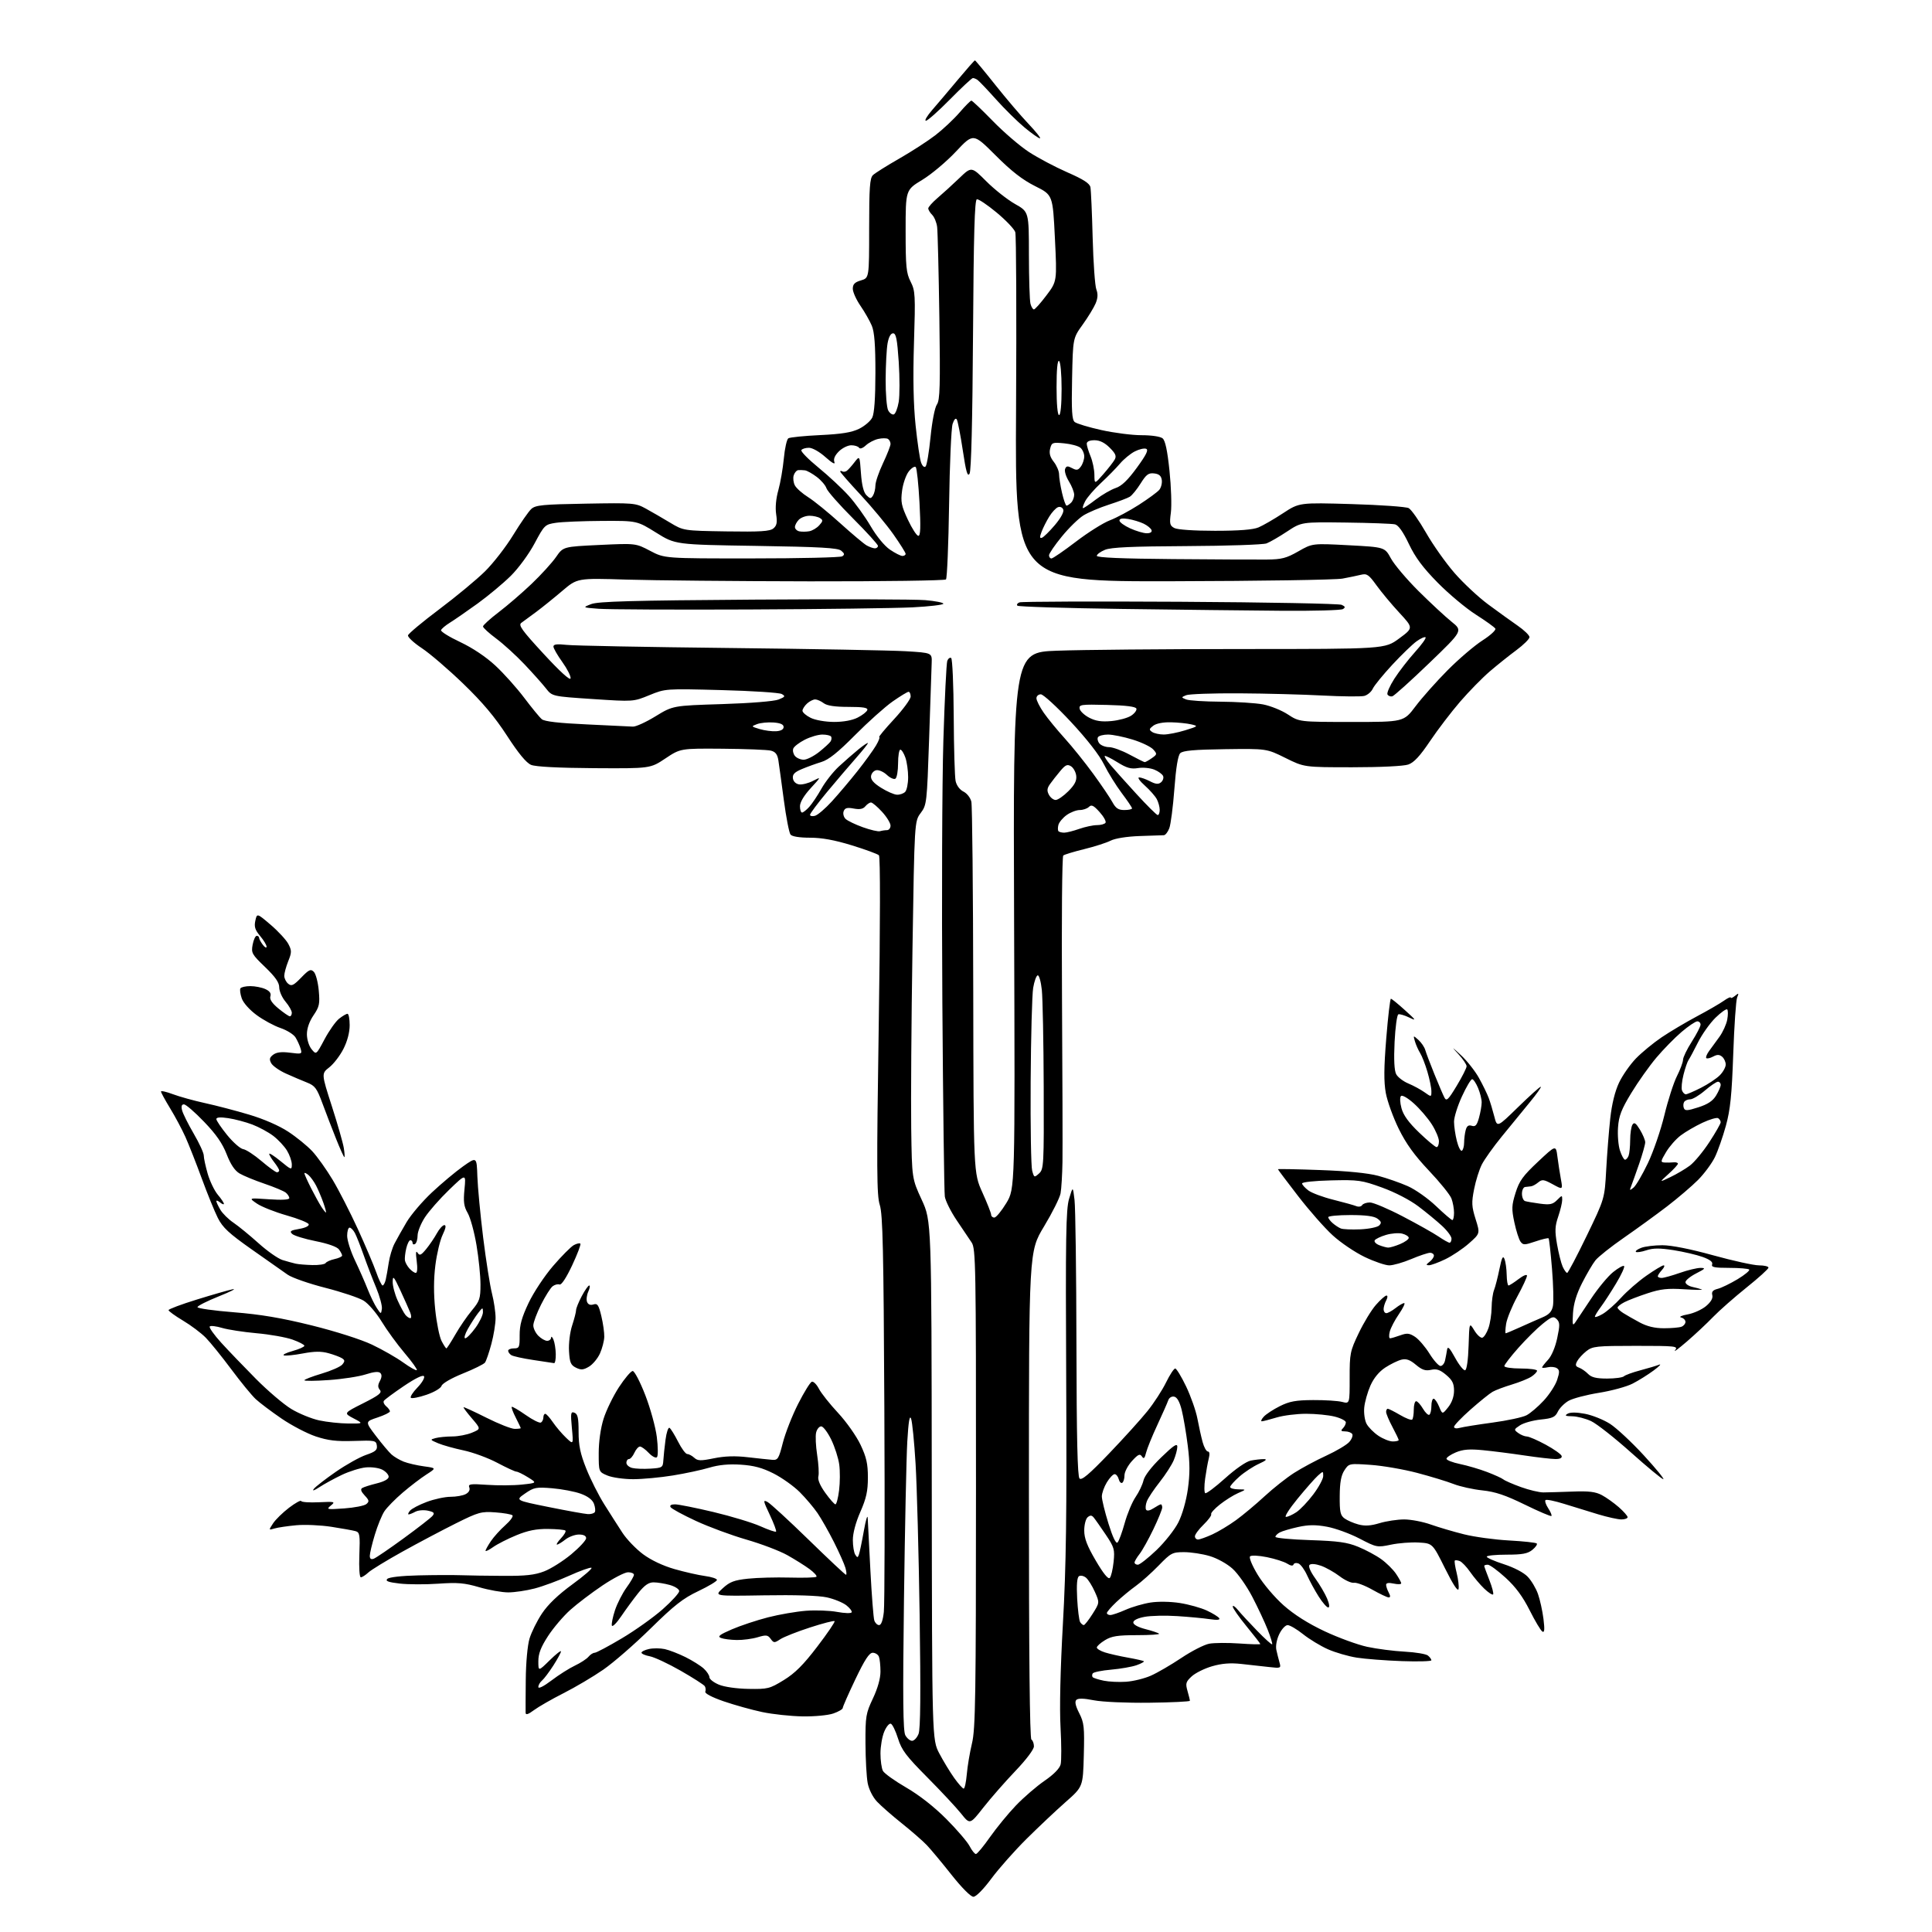 <?xml version="1.0" encoding="UTF-8" standalone="no"?>
<svg 
  version="1.1" 
  xmlns="http://www.w3.org/2000/svg" 
  xmlns:xlink="http://www.w3.org/1999/xlink" 
  xmlns:svg="http://www.w3.org/2000/svg"
  xmlns:rdf="http://www.w3.org/1999/02/22-rdf-syntax-ns#"
  xmlns:cc="http://creativecommons.org/ns#"
  xmlns:dc="http://purl.org/dc/elements/1.1/"
  viewBox="0 0 768 768"
  width="768"
  height="768"
>
<style>svg {background-color: white; }</style>"
<path stroke="none" fill="black" fill-rule="evenodd" d="M386.94,754.00C385.89,754.00 382.31,750.40 378.23,745.25C374.43,740.44 370.00,735.13 368.41,733.46C366.81,731.78 362.35,727.90 358.50,724.82C354.65,721.75 350.21,717.86 348.63,716.18C346.95,714.40 345.41,711.34 344.92,708.82C344.46,706.44 344.07,699.33 344.04,693.00C344.00,682.25 344.20,681.08 347.00,675.16C348.89,671.16 350.00,667.23 350.00,664.49C350.00,662.11 349.73,659.45 349.39,658.58C349.06,657.71 347.95,657.00 346.92,657.00C345.54,657.00 343.76,659.73 340.03,667.53C337.26,673.33 335.00,678.47 335.00,678.96C335.00,679.44 333.31,680.43 331.25,681.14C329.16,681.86 323.74,682.37 319.00,682.29C314.32,682.21 307.12,681.44 303.00,680.57C298.88,679.70 292.00,677.78 287.71,676.31C283.03,674.70 280.11,673.17 280.37,672.47C280.62,671.84 280.52,670.85 280.16,670.28C279.80,669.72 275.48,666.95 270.56,664.13C265.64,661.32 260.13,658.74 258.31,658.40C256.49,658.06 255.00,657.41 255.00,656.97C255.00,656.52 256.35,655.86 258.00,655.50C259.65,655.14 262.46,655.16 264.25,655.54C266.04,655.93 269.75,657.37 272.50,658.73C275.25,660.10 278.51,662.15 279.75,663.28C280.99,664.42 282.00,665.97 282.00,666.73C282.00,667.48 283.68,668.80 285.73,669.66C287.92,670.58 292.80,671.28 297.55,671.36C305.22,671.49 305.95,671.31 311.57,667.86C316.02,665.13 319.34,661.82 324.87,654.57C328.93,649.26 332.03,644.70 331.76,644.43C331.49,644.16 327.10,645.29 321.99,646.95C316.89,648.60 311.58,650.70 310.19,651.61C307.82,653.16 307.58,653.15 306.35,651.47C305.20,649.89 304.56,649.82 301.15,650.84C299.02,651.48 295.30,651.97 292.88,651.93C290.47,651.89 287.65,651.53 286.61,651.12C285.11,650.53 285.97,649.84 290.91,647.70C294.30,646.23 300.78,644.08 305.29,642.92C309.81,641.76 316.65,640.59 320.50,640.30C324.35,640.02 329.87,640.22 332.77,640.76C335.67,641.30 338.26,641.38 338.53,640.95C338.80,640.51 337.86,639.25 336.45,638.14C335.03,637.03 331.54,635.60 328.69,634.98C325.44,634.26 316.08,633.96 303.69,634.17C283.87,634.50 283.87,634.50 287.28,631.38C290.09,628.80 291.82,628.14 297.34,627.55C301.00,627.16 308.49,626.96 313.98,627.11C319.47,627.26 324.22,627.11 324.54,626.79C324.87,626.47 323.64,625.10 321.82,623.75C319.99,622.40 316.02,619.91 312.99,618.21C309.96,616.51 302.63,613.72 296.70,612.01C290.77,610.30 281.72,606.95 276.59,604.57C271.46,602.19 266.95,599.74 266.57,599.12C266.14,598.41 266.78,598.00 268.33,598.00C269.68,598.00 276.57,599.38 283.64,601.06C290.71,602.75 299.10,605.29 302.27,606.71C305.44,608.13 308.24,609.09 308.49,608.84C308.74,608.59 307.62,605.59 306.01,602.18C303.34,596.53 303.26,596.07 305.11,597.06C306.23,597.66 313.58,604.41 321.44,612.07C329.30,619.73 335.98,626.00 336.29,626.00C336.61,626.00 336.50,624.76 336.07,623.25C335.64,621.74 333.58,617.12 331.51,613.00C329.43,608.88 326.49,603.69 324.97,601.47C323.45,599.26 320.27,595.50 317.90,593.13C315.52,590.76 310.86,587.44 307.54,585.75C303.06,583.48 299.69,582.57 294.50,582.23C289.72,581.92 285.76,582.29 282.00,583.41C278.98,584.32 272.45,585.72 267.50,586.52C262.55,587.33 255.45,587.99 251.72,588.00C247.99,588.00 243.38,587.35 241.47,586.55C238.00,585.10 238.00,585.10 238.00,577.64C238.00,573.11 238.75,567.77 239.91,564.05C240.96,560.68 243.71,555.02 246.02,551.46C248.34,547.91 250.81,545.00 251.51,545.00C252.22,545.00 254.46,549.30 256.50,554.56C258.54,559.82 260.61,567.34 261.10,571.26C261.59,575.19 261.62,578.78 261.15,579.25C260.68,579.72 259.22,578.96 257.90,577.57C256.58,576.17 255.01,575.03 254.41,575.02C253.81,575.01 252.81,576.12 252.18,577.50C251.56,578.88 250.58,580.00 250.02,580.00C249.46,580.00 249.00,580.67 249.00,581.48C249.00,582.30 250.04,583.22 251.32,583.54C252.59,583.86 255.85,583.98 258.57,583.81C263.26,583.51 263.51,583.36 263.69,580.50C263.79,578.85 264.18,575.15 264.56,572.27C264.94,569.39 265.65,567.29 266.14,567.59C266.64,567.89 268.16,570.36 269.54,573.07C270.91,575.78 272.55,578.00 273.19,578.00C273.82,578.00 275.08,578.66 275.97,579.48C277.37,580.74 278.50,580.77 283.81,579.69C288.09,578.82 292.26,578.68 297.26,579.27C301.24,579.73 305.61,580.19 306.96,580.30C309.21,580.48 309.57,579.90 311.20,573.50C312.19,569.65 314.91,562.71 317.26,558.08C319.61,553.45 322.06,549.48 322.71,549.26C323.35,549.05 324.62,550.30 325.53,552.06C326.43,553.81 329.86,558.13 333.15,561.66C336.44,565.19 340.45,570.88 342.06,574.29C344.42,579.27 345.00,581.85 345.00,587.33C345.00,592.74 344.37,595.59 342.00,601.00C340.16,605.19 339.01,609.51 339.02,612.17C339.02,614.55 339.45,617.16 339.96,617.97C340.78,619.27 340.96,619.27 341.43,617.97C341.73,617.16 342.62,612.90 343.40,608.50C344.18,604.10 344.87,601.85 344.93,603.50C345.00,605.15 345.48,614.55 346.00,624.38C346.52,634.21 347.21,643.10 347.54,644.13C347.87,645.16 348.73,646.00 349.45,646.00C350.30,646.00 350.97,644.14 351.34,640.75C351.66,637.86 351.75,601.30 351.54,559.50C351.24,496.98 350.92,482.70 349.73,479.00C348.50,475.14 348.44,464.97 349.31,407.71C349.93,366.78 349.96,340.56 349.39,339.99C348.88,339.48 344.03,337.70 338.61,336.03C331.77,333.93 326.69,333.00 322.00,333.00C317.80,333.00 314.87,332.53 314.24,331.75C313.69,331.06 312.49,324.88 311.58,318.00C310.67,311.12 309.69,304.04 309.42,302.26C309.04,299.85 308.27,298.86 306.43,298.39C305.06,298.05 296.41,297.71 287.22,297.63C270.50,297.50 270.50,297.50 264.50,301.50C258.50,305.50 258.50,305.50 236.21,305.36C221.86,305.26 212.93,304.80 211.12,304.05C209.22,303.26 206.11,299.50 201.56,292.48C196.69,284.98 191.83,279.20 184.15,271.79C178.29,266.13 170.88,259.77 167.69,257.66C164.50,255.55 162.03,253.25 162.19,252.56C162.36,251.86 167.96,247.19 174.63,242.18C181.30,237.17 189.46,230.41 192.77,227.15C196.08,223.89 201.14,217.37 204.02,212.65C206.91,207.93 210.14,203.28 211.21,202.31C212.90,200.78 215.77,200.50 232.83,200.21C251.85,199.87 252.64,199.94 256.73,202.18C259.06,203.46 263.38,205.96 266.33,207.74C271.70,210.97 271.70,210.97 288.69,211.24C302.32,211.45 306.03,211.21 307.43,210.06C308.80,208.92 309.03,207.72 308.53,204.38C308.14,201.76 308.47,198.13 309.41,194.83C310.23,191.90 311.21,186.23 311.59,182.23C311.96,178.23 312.77,174.63 313.38,174.23C314.00,173.83 319.68,173.26 326.00,172.96C334.55,172.55 338.52,171.91 341.49,170.46C343.69,169.38 346.04,167.38 346.73,166.00C347.55,164.34 347.98,158.36 347.99,148.22C348.00,137.13 347.60,131.99 346.56,129.48C345.76,127.58 343.74,124.02 342.06,121.58C340.38,119.14 339.00,116.08 339.00,114.78C339.00,112.97 339.77,112.19 342.25,111.46C345.50,110.50 345.50,110.50 345.50,90.79C345.50,74.58 345.77,70.82 347.00,69.62C347.82,68.82 352.53,65.87 357.45,63.05C362.37,60.24 368.85,56.04 371.85,53.73C374.84,51.42 379.14,47.39 381.40,44.77C383.65,42.15 385.79,40.00 386.14,40.00C386.49,40.00 390.31,43.64 394.64,48.08C398.96,52.53 405.43,58.08 409.00,60.41C412.57,62.75 419.45,66.38 424.27,68.50C430.66,71.29 433.16,72.90 433.46,74.42C433.69,75.56 434.09,84.60 434.35,94.50C434.61,104.40 435.27,113.64 435.81,115.04C436.50,116.84 436.42,118.48 435.52,120.63C434.81,122.30 432.50,126.09 430.37,129.05C426.50,134.43 426.50,134.43 426.17,150.52C425.90,163.28 426.12,166.85 427.21,167.76C427.97,168.39 432.73,169.83 437.78,170.95C442.84,172.08 450.05,173.00 453.80,173.00C457.77,173.00 461.26,173.52 462.15,174.25C463.21,175.12 464.05,179.05 464.89,187.12C465.56,193.51 465.80,201.00 465.44,203.77C464.85,208.20 465.01,208.94 466.82,209.90C468.03,210.55 474.65,211.00 482.97,211.00C492.56,211.00 498.09,210.57 500.28,209.65C502.05,208.90 506.43,206.38 510.00,204.03C516.50,199.77 516.50,199.77 537.31,200.38C548.76,200.72 558.96,201.44 559.98,201.99C561.00,202.54 564.10,206.93 566.86,211.75C569.61,216.57 574.71,223.78 578.19,227.77C581.66,231.76 587.68,237.38 591.57,240.26C595.46,243.14 600.75,246.95 603.32,248.73C605.89,250.51 608.00,252.55 608.00,253.27C608.00,253.98 605.64,256.33 602.75,258.47C599.86,260.61 595.10,264.42 592.17,266.93C589.24,269.45 583.96,274.84 580.42,278.93C576.89,283.02 571.51,290.07 568.46,294.60C564.46,300.55 562.07,303.13 559.82,303.91C558.00,304.55 548.75,305.00 537.57,305.00C518.44,305.00 518.44,305.00 510.97,301.29C503.50,297.59 503.50,297.59 487.02,297.81C474.62,297.98 470.19,298.38 469.16,299.41C468.26,300.31 467.46,305.20 466.83,313.64C466.30,320.71 465.39,327.74 464.81,329.25C464.23,330.76 463.25,332.01 462.63,332.01C462.01,332.02 457.68,332.17 453.00,332.34C447.93,332.52 443.29,333.26 441.50,334.17C439.85,335.01 435.12,336.53 431.00,337.54C426.88,338.55 423.12,339.69 422.66,340.08C422.19,340.47 421.97,365.92 422.16,396.64C422.35,427.36 422.43,456.69 422.35,461.81C422.27,466.93 421.92,472.59 421.59,474.39C421.25,476.19 418.28,482.13 414.99,487.58C409.01,497.50 409.01,497.50 409.01,594.19C409.00,657.58 409.34,691.09 410.00,691.50C410.55,691.84 411.00,693.05 411.00,694.20C411.00,695.42 407.96,699.46 403.64,703.98C399.60,708.21 393.87,714.75 390.92,718.50C385.56,725.33 385.56,725.33 382.04,720.91C380.10,718.49 374.05,712.00 368.59,706.50C360.18,698.03 358.40,695.67 356.96,691.04C356.02,688.04 354.74,685.41 354.11,685.20C353.48,684.99 352.30,686.42 351.49,688.38C350.67,690.34 350.00,694.23 350.00,697.03C350.00,699.84 350.44,702.95 350.98,703.96C351.51,704.96 355.68,707.94 360.23,710.58C365.43,713.59 371.34,718.23 376.16,723.06C380.37,727.29 384.55,732.16 385.44,733.88C386.32,735.59 387.45,737.00 387.94,737.00C388.43,737.00 390.95,733.96 393.55,730.25C396.16,726.54 400.81,720.87 403.89,717.66C406.98,714.45 412.08,710.05 415.24,707.88C418.84,705.41 421.22,702.99 421.62,701.38C421.97,699.98 421.95,693.35 421.58,686.66C421.15,679.04 421.50,663.68 422.52,645.50C423.81,622.62 424.09,602.27 423.83,549.00C423.55,491.37 423.72,480.77 424.99,476.50C426.49,471.50 426.49,471.50 427.14,477.00C427.51,480.02 427.85,505.92 427.90,534.55C427.97,571.87 428.32,586.92 429.13,587.73C429.98,588.58 432.97,586.04 440.88,577.79C446.72,571.70 453.58,564.11 456.14,560.92C458.70,557.74 462.01,552.63 463.51,549.57C465.01,546.50 466.65,544.00 467.16,544.00C467.66,544.00 469.62,547.21 471.50,551.13C473.37,555.05 475.39,560.79 475.98,563.88C476.56,566.97 477.50,571.19 478.06,573.25C478.62,575.31 479.56,577.00 480.15,577.00C480.82,577.00 480.95,578.02 480.51,579.75C480.12,581.26 479.47,584.88 479.06,587.79C478.66,590.70 478.67,593.30 479.10,593.56C479.53,593.83 483.09,591.16 487.00,587.64C491.15,583.90 495.39,580.97 497.18,580.61C498.87,580.28 501.21,580.01 502.38,580.02C503.86,580.04 503.28,580.60 500.43,581.89C498.20,582.91 494.71,585.19 492.68,586.97C490.66,588.75 489.00,590.61 489.00,591.10C489.00,591.60 490.46,592.02 492.25,592.04C495.50,592.08 495.50,592.08 492.15,593.53C490.31,594.33 487.05,596.38 484.90,598.08C482.75,599.78 481.20,601.51 481.46,601.93C481.71,602.34 480.36,604.19 478.46,606.04C476.56,607.88 475.00,609.98 475.00,610.70C475.00,611.41 475.56,611.99 476.25,611.98C476.94,611.97 479.47,611.06 481.88,609.97C484.28,608.88 488.56,606.30 491.38,604.25C494.19,602.20 499.30,597.93 502.71,594.77C506.13,591.61 511.40,587.44 514.43,585.50C517.46,583.56 523.22,580.47 527.22,578.64C531.22,576.80 535.33,574.36 536.35,573.21C537.36,572.06 537.90,570.65 537.54,570.06C537.18,569.48 535.92,569.00 534.74,569.00C533.08,569.00 532.87,568.73 533.80,567.80C534.46,567.14 535.00,566.07 535.00,565.42C535.00,564.77 533.00,563.73 530.56,563.12C528.11,562.50 523.01,562.00 519.22,562.00C515.42,562.00 510.11,562.67 507.41,563.49C504.71,564.31 502.09,564.98 501.60,564.99C501.10,565.00 501.43,564.18 502.34,563.18C503.24,562.18 506.12,560.29 508.74,558.98C512.60,557.05 515.10,556.59 522.00,556.55C526.67,556.52 531.86,556.85 533.51,557.28C536.52,558.05 536.52,558.05 536.51,547.78C536.50,538.02 536.68,537.11 540.11,529.95C542.09,525.79 545.17,520.73 546.96,518.70C548.75,516.66 550.63,515.00 551.14,515.00C551.68,515.00 551.63,515.81 551.04,516.93C550.47,518.00 550.00,519.57 550.00,520.43C550.00,521.30 550.49,522.00 551.09,522.00C551.69,522.00 553.33,521.10 554.73,520.00C556.13,518.90 557.68,518.00 558.18,518.00C558.69,518.00 557.75,519.96 556.11,522.35C554.46,524.74 552.82,527.89 552.45,529.35C552.08,530.81 552.14,532.00 552.57,532.00C553.00,532.00 554.81,531.47 556.59,530.83C559.32,529.84 560.25,529.94 562.51,531.41C563.98,532.38 566.56,535.38 568.24,538.08C569.92,540.79 571.90,543.00 572.63,543.00C573.36,543.00 574.18,541.99 574.44,540.75C574.71,539.51 575.07,537.60 575.24,536.50C575.48,534.99 576.27,535.80 578.45,539.78C580.04,542.68 581.83,544.89 582.42,544.69C583.06,544.48 583.62,540.52 583.79,534.97C584.08,525.60 584.08,525.60 586.07,528.87C587.16,530.67 588.61,531.97 589.28,531.75C589.95,531.53 591.04,529.81 591.69,527.92C592.35,526.04 592.91,522.38 592.94,519.80C592.97,517.21 593.41,514.06 593.91,512.80C594.41,511.53 595.37,507.80 596.04,504.50C597.00,499.84 597.45,498.95 598.07,500.50C598.50,501.60 598.89,504.41 598.93,506.75C598.97,509.09 599.30,511.00 599.66,511.00C600.02,511.00 601.82,509.85 603.66,508.45C605.55,507.01 607.00,506.43 607.00,507.11C607.00,507.78 605.27,511.52 603.14,515.41C601.02,519.31 599.03,524.19 598.71,526.25C598.39,528.31 598.31,530.00 598.54,530.00C598.77,530.00 601.33,528.92 604.23,527.61C607.13,526.30 611.12,524.53 613.11,523.69C615.79,522.56 616.87,521.40 617.31,519.18C617.64,517.54 617.48,510.90 616.95,504.43C616.42,497.95 615.81,492.48 615.59,492.26C615.37,492.04 613.02,492.59 610.38,493.49C606.01,494.97 605.46,494.98 604.42,493.56C603.79,492.69 602.69,489.25 601.98,485.91C600.84,480.54 600.90,479.16 602.46,474.16C603.94,469.42 605.40,467.41 611.37,461.81C618.50,455.11 618.50,455.11 619.10,459.81C619.43,462.39 620.05,466.41 620.48,468.74C621.25,472.97 621.25,472.97 617.24,470.77C613.69,468.83 613.02,468.74 611.47,470.02C610.51,470.82 609.23,471.52 608.61,471.58C608.00,471.64 606.94,471.76 606.25,471.85C605.56,471.93 605.00,473.14 605.00,474.53C605.00,475.92 605.56,477.24 606.25,477.46C606.94,477.67 609.61,478.13 612.20,478.48C616.12,479.00 617.23,478.77 618.95,477.05C620.96,475.04 621.00,475.04 621.00,476.97C621.00,478.05 620.29,481.03 619.42,483.59C618.10,487.46 618.03,489.32 618.95,494.65C619.57,498.17 620.58,502.17 621.19,503.53C621.81,504.89 622.61,506.00 622.97,506.00C623.32,506.00 626.82,499.36 630.74,491.25C637.87,476.50 637.87,476.50 638.49,465.00C638.84,458.68 639.56,449.50 640.10,444.61C640.73,438.86 641.97,433.83 643.59,430.39C644.98,427.46 648.02,423.11 650.34,420.72C652.67,418.33 657.25,414.56 660.53,412.34C663.82,410.12 670.10,406.39 674.50,404.04C678.90,401.70 683.74,398.90 685.25,397.82C686.76,396.74 688.00,396.17 688.00,396.55C688.00,396.93 688.76,396.63 689.69,395.87C691.19,394.65 691.28,394.72 690.54,396.50C690.08,397.60 689.38,407.73 688.99,419.00C688.41,435.41 687.83,441.09 686.07,447.50C684.86,451.90 682.89,457.52 681.69,460.00C680.48,462.48 677.48,466.54 675.00,469.04C672.52,471.53 666.99,476.25 662.71,479.54C658.42,482.82 650.70,488.43 645.55,492.00C640.39,495.57 635.27,499.64 634.18,501.04C633.08,502.44 630.70,506.49 628.90,510.04C626.67,514.42 625.52,518.25 625.29,521.99C625.00,526.71 625.13,527.23 626.23,525.63C626.93,524.61 629.75,520.37 632.50,516.22C635.25,512.07 639.19,507.32 641.25,505.67C643.31,504.01 645.27,502.93 645.60,503.27C645.94,503.61 644.51,506.72 642.42,510.19C640.34,513.66 637.59,517.89 636.31,519.59C635.04,521.30 634.00,523.01 634.00,523.40C634.00,523.79 635.40,523.30 637.11,522.31C638.82,521.31 642.11,518.41 644.42,515.85C646.73,513.29 651.26,509.35 654.48,507.10C657.70,504.84 660.78,503.00 661.32,503.00C661.86,503.00 661.57,503.82 660.65,504.83C659.74,505.83 659.00,506.96 659.00,507.33C659.00,507.70 659.69,508.00 660.52,508.00C661.36,508.00 664.61,507.10 667.74,506.00C670.87,504.90 674.57,504.01 675.97,504.01C678.16,504.03 677.93,504.32 674.25,506.20C671.91,507.40 670.00,508.96 670.00,509.67C670.00,510.38 671.24,511.23 672.75,511.57C674.26,511.90 675.95,512.36 676.50,512.59C677.05,512.83 673.87,512.78 669.44,512.50C662.94,512.08 660.13,512.39 654.94,514.10C651.40,515.26 647.26,516.85 645.75,517.63C644.24,518.41 643.00,519.38 643.00,519.79C643.00,520.19 644.01,521.16 645.25,521.95C646.49,522.74 649.44,524.42 651.80,525.69C654.77,527.28 657.77,528.00 661.47,528.00C664.42,528.00 667.55,527.73 668.42,527.39C669.29,527.06 670.00,526.19 670.00,525.47C670.00,524.74 669.21,523.95 668.25,523.72C667.29,523.48 668.45,522.93 670.84,522.50C673.23,522.07 676.53,520.58 678.17,519.20C680.12,517.56 680.99,516.05 680.67,514.84C680.31,513.48 680.88,512.82 682.82,512.33C684.26,511.97 687.82,510.24 690.72,508.50C693.62,506.75 695.69,505.02 695.33,504.66C694.96,504.30 691.38,504.00 687.36,504.00C681.54,504.00 680.17,503.72 680.60,502.61C680.96,501.66 679.74,500.71 676.82,499.66C674.44,498.80 669.25,497.59 665.28,496.96C659.78,496.10 657.19,496.11 654.46,497.01C652.48,497.67 650.61,497.94 650.29,497.63C649.98,497.31 650.94,496.59 652.43,496.03C653.91,495.46 657.69,495.00 660.83,495.00C664.40,495.00 671.93,496.49 681.00,499.00C688.96,501.20 697.17,503.00 699.24,503.00C701.31,503.00 703.00,503.41 703.00,503.91C703.00,504.41 699.06,507.98 694.25,511.83C689.44,515.69 683.48,520.94 681.00,523.50C678.52,526.07 673.80,530.49 670.50,533.33C667.20,536.17 665.12,537.71 665.87,536.75C667.17,535.10 666.29,535.00 650.26,535.00C634.57,535.00 633.07,535.16 630.63,537.08C629.18,538.22 627.52,540.03 626.95,541.09C626.13,542.63 626.28,543.16 627.71,543.67C628.69,544.03 630.31,545.15 631.29,546.16C632.62,547.53 634.56,548.00 638.84,548.00C642.01,548.00 645.03,547.59 645.55,547.09C646.07,546.60 648.98,545.54 652.00,544.74C655.02,543.94 658.40,542.93 659.50,542.50C660.60,542.06 659.64,543.08 657.37,544.77C655.10,546.45 651.32,548.82 648.96,550.02C646.60,551.23 640.58,552.87 635.58,553.67C630.59,554.47 625.15,555.91 623.50,556.86C621.85,557.82 619.94,559.75 619.26,561.16C618.22,563.32 617.16,563.81 612.44,564.29C609.36,564.61 605.68,565.64 604.25,566.57C601.77,568.20 601.73,568.33 603.52,569.64C604.54,570.39 606.08,571.01 606.94,571.03C607.80,571.04 611.17,572.51 614.44,574.28C617.70,576.05 620.55,578.06 620.77,578.75C621.02,579.55 620.15,580.00 618.33,579.99C616.77,579.99 611.23,579.35 606.00,578.57C600.77,577.79 593.34,576.84 589.47,576.47C584.15,575.95 581.55,576.16 578.72,577.34C576.68,578.20 575.00,579.34 575.00,579.88C575.00,580.42 577.41,581.36 580.35,581.97C583.30,582.58 588.14,584.00 591.10,585.13C594.07,586.26 597.00,587.59 597.61,588.09C598.22,588.60 601.37,589.97 604.61,591.14C607.85,592.31 611.85,593.26 613.50,593.26C615.15,593.25 620.33,593.10 625.00,592.93C631.58,592.67 634.23,592.99 636.74,594.32C638.52,595.26 641.55,597.43 643.49,599.12C645.42,600.82 647.00,602.61 647.00,603.10C647.00,603.60 645.88,604.00 644.52,604.00C643.16,604.00 639.00,603.08 635.27,601.96C631.55,600.84 625.46,598.96 621.74,597.80C618.03,596.64 614.70,595.96 614.36,596.31C614.01,596.66 614.50,598.12 615.44,599.56C616.39,601.00 616.96,602.37 616.71,602.62C616.47,602.87 611.71,600.84 606.13,598.11C598.42,594.34 594.39,592.99 589.25,592.45C585.54,592.06 580.39,590.92 577.81,589.91C575.23,588.90 568.70,586.91 563.31,585.49C557.91,584.07 549.61,582.64 544.87,582.31C536.27,581.72 536.22,581.73 534.42,584.48C533.11,586.48 532.60,589.26 532.56,594.69C532.51,601.00 532.80,602.38 534.47,603.60C535.55,604.39 538.03,605.47 539.98,605.99C542.56,606.69 544.85,606.55 548.42,605.47C551.11,604.66 555.51,604.00 558.18,604.00C560.86,604.00 565.63,604.91 568.77,606.03C571.92,607.14 577.88,608.90 582.00,609.92C586.12,610.95 594.17,612.05 599.88,612.36C605.59,612.67 610.54,613.21 610.88,613.55C611.22,613.89 610.44,615.03 609.14,616.09C607.26,617.61 605.17,618.00 598.89,618.00C594.55,618.00 591.00,618.36 591.00,618.80C591.00,619.24 594.06,620.59 597.81,621.80C601.86,623.11 605.69,625.11 607.27,626.76C608.73,628.28 610.58,631.38 611.37,633.64C612.17,635.91 613.15,640.35 613.55,643.52C614.08,647.79 613.96,649.10 613.11,648.57C612.47,648.17 610.19,644.36 608.05,640.09C605.31,634.65 602.46,630.79 598.49,627.17C595.38,624.33 592.20,622.00 591.42,622.00C590.64,622.00 590.00,622.21 590.00,622.46C590.00,622.72 590.92,625.25 592.04,628.09C593.16,630.93 593.83,633.51 593.53,633.81C593.23,634.11 591.64,633.07 590.01,631.51C588.37,629.94 585.87,626.97 584.43,624.91C583.00,622.84 581.13,620.88 580.27,620.55C579.42,620.22 578.53,620.13 578.31,620.35C578.09,620.58 578.42,622.79 579.05,625.28C579.67,627.76 580.01,630.63 579.80,631.65C579.55,632.84 577.65,629.95 574.44,623.50C569.47,613.50 569.47,613.50 563.98,613.18C560.97,613.00 555.99,613.38 552.92,614.03C547.44,615.18 547.20,615.13 540.42,611.60C536.61,609.62 530.80,607.50 527.50,606.90C522.99,606.07 520.14,606.10 516.00,607.01C512.98,607.68 509.71,608.64 508.75,609.15C507.79,609.66 507.00,610.45 507.00,610.92C507.00,611.39 513.19,611.97 520.75,612.22C531.94,612.59 535.51,613.08 539.90,614.88C542.88,616.10 546.99,618.30 549.04,619.78C551.10,621.25 553.73,623.85 554.89,625.54C556.05,627.24 557.00,628.97 557.00,629.39C557.00,629.81 555.65,629.86 554.00,629.50C552.03,629.07 551.00,629.23 551.00,629.99C551.00,630.62 551.47,632.00 552.04,633.07C552.75,634.41 552.75,635.00 552.02,635.00C551.44,635.00 548.52,633.62 545.53,631.93C542.54,630.24 539.24,629.00 538.21,629.18C537.18,629.35 534.61,628.18 532.51,626.57C530.40,624.97 527.06,623.09 525.09,622.40C522.94,621.66 521.13,621.52 520.57,622.06C520.00,622.61 520.88,624.70 522.85,627.45C524.62,629.91 526.74,633.52 527.55,635.46C528.45,637.62 528.62,639.00 527.99,639.00C527.42,639.00 525.71,637.04 524.20,634.65C522.68,632.26 520.61,628.46 519.59,626.21C518.58,623.96 517.03,621.84 516.14,621.50C515.26,621.16 514.38,621.35 514.19,621.92C513.98,622.57 513.04,622.44 511.68,621.57C510.48,620.81 506.86,619.65 503.64,619.00C500.34,618.33 497.41,618.19 496.92,618.68C496.43,619.17 497.76,622.37 499.97,626.02C502.13,629.61 506.73,635.02 510.24,638.13C514.43,641.84 520.00,645.37 526.55,648.45C532.02,651.02 539.65,653.81 543.50,654.64C547.35,655.47 554.05,656.33 558.38,656.56C562.72,656.79 566.88,657.49 567.63,658.11C568.39,658.73 569.00,659.58 569.00,659.99C569.00,660.40 563.71,660.55 557.25,660.32C550.79,660.09 542.73,659.47 539.35,658.94C535.96,658.41 530.79,656.90 527.85,655.60C524.91,654.29 520.48,651.60 518.00,649.62C515.52,647.64 512.76,646.02 511.86,646.01C510.96,646.00 509.46,647.62 508.51,649.62C507.50,651.74 507.03,654.32 507.37,655.87C507.69,657.31 508.25,659.56 508.62,660.86C509.27,663.15 509.16,663.20 504.39,662.66C501.70,662.36 496.75,661.81 493.39,661.44C489.05,660.97 485.68,661.24 481.80,662.37C478.80,663.24 475.16,665.05 473.71,666.39C471.39,668.54 471.20,669.20 472.04,672.15C472.57,673.99 473.00,675.75 473.00,676.08C473.00,676.40 465.75,676.76 456.89,676.86C447.77,676.97 438.21,676.55 434.84,675.89C430.78,675.09 428.56,675.04 427.86,675.74C427.16,676.44 427.53,678.11 429.00,681.00C430.94,684.80 431.12,686.51 430.83,697.75C430.50,710.27 430.50,710.27 423.55,716.38C419.73,719.75 412.76,726.33 408.05,731.00C403.34,735.67 397.06,742.76 394.10,746.75C390.93,751.03 387.99,754.00 386.94,754.00zM383.08,711.00C383.49,711.00 384.04,708.41 384.32,705.25C384.59,702.09 385.52,696.58 386.38,693.00C387.76,687.32 387.96,674.47 387.97,591.50C387.99,502.77 387.87,496.33 386.24,493.91C385.29,492.49 382.60,488.50 380.27,485.04C377.95,481.59 375.83,477.35 375.58,475.63C375.32,473.91 374.88,439.20 374.60,398.50C374.32,357.80 374.50,310.97 375.00,294.44C375.51,277.90 376.21,263.62 376.56,262.69C376.92,261.77 377.61,261.26 378.10,261.56C378.60,261.87 379.05,272.33 379.12,284.81C379.18,297.29 379.52,308.84 379.87,310.47C380.25,312.24 381.52,313.95 383.01,314.68C384.40,315.38 385.78,317.15 386.13,318.71C386.48,320.25 386.82,354.07 386.88,393.87C387.00,466.25 387.00,466.25 390.50,474.00C392.43,478.26 394.00,482.26 394.00,482.88C394.00,483.49 394.57,484.00 395.27,484.00C395.96,484.00 398.10,481.41 400.02,478.25C403.50,472.50 403.50,472.50 403.12,365.91C402.74,259.32 402.74,259.32 420.12,258.67C429.68,258.30 462.93,258.00 494.00,258.00C550.50,257.99 550.50,257.99 556.18,253.81C561.86,249.62 561.86,249.62 556.25,243.56C553.16,240.23 549.08,235.32 547.16,232.66C544.14,228.46 543.35,227.91 541.09,228.46C539.67,228.81 536.33,229.51 533.67,230.00C531.01,230.50 500.64,230.97 466.17,231.05C403.50,231.20 403.50,231.20 403.90,162.85C404.11,125.26 403.98,93.50 403.59,92.28C403.20,91.05 399.87,87.56 396.19,84.50C392.51,81.45 388.97,79.07 388.32,79.22C387.43,79.43 387.05,92.85 386.79,133.00C386.57,167.36 386.08,187.14 385.42,188.28C384.61,189.67 384.01,187.61 382.72,178.98C381.80,172.88 380.73,167.37 380.34,166.74C379.90,166.03 379.25,166.72 378.67,168.54C378.14,170.17 377.51,184.55 377.28,200.50C377.04,216.45 376.48,229.88 376.04,230.33C375.59,230.79 351.22,231.13 321.87,231.09C292.51,231.04 259.73,230.73 249.00,230.40C229.50,229.79 229.50,229.79 223.50,234.90C220.20,237.71 215.53,241.47 213.13,243.26C210.73,245.04 208.08,246.99 207.24,247.59C205.97,248.50 207.43,250.52 216.11,259.93C222.59,266.95 226.62,270.62 226.81,269.68C226.98,268.85 225.51,265.94 223.56,263.21C221.60,260.49 220.00,257.70 220.00,257.02C220.00,256.10 221.41,255.93 225.25,256.35C228.14,256.68 257.27,257.23 290.00,257.59C322.73,257.95 354.23,258.53 360.00,258.87C370.50,259.50 370.50,259.50 370.36,263.50C370.29,265.70 369.82,279.29 369.34,293.70C368.47,319.33 368.39,319.97 365.98,323.20C363.52,326.50 363.52,326.50 362.72,377.50C362.28,405.55 362.06,437.50 362.22,448.50C362.51,468.50 362.51,468.50 366.40,476.94C370.29,485.39 370.29,485.39 370.39,588.44C370.50,691.50 370.50,691.50 373.38,697.00C374.97,700.02 377.63,704.41 379.30,706.75C380.97,709.09 382.67,711.00 383.08,711.00zM362.56,692.00C363.38,692.00 364.54,690.76 365.14,689.25C365.91,687.32 366.03,673.26 365.57,642.05C365.21,617.60 364.48,590.54 363.96,581.91C363.44,573.28 362.64,565.20 362.17,563.94C361.58,562.34 361.13,565.09 360.66,573.07C360.30,579.36 359.70,607.68 359.34,636.02C358.84,675.14 358.97,688.07 359.87,689.77C360.53,690.99 361.74,692.00 362.56,692.00zM212.25,679.81C209.98,681.51 208.98,681.82 208.94,680.87C208.91,680.12 208.94,674.21 209.00,667.74C209.06,660.91 209.69,654.04 210.49,651.37C211.25,648.83 213.48,644.34 215.44,641.39C217.82,637.81 221.87,633.93 227.56,629.78C232.27,626.35 235.66,623.39 235.10,623.20C234.53,623.01 230.56,624.44 226.26,626.38C221.97,628.32 215.78,630.60 212.52,631.45C209.25,632.30 204.54,633.00 202.04,633.00C199.54,633.00 194.35,632.08 190.50,630.95C184.67,629.24 181.95,629.00 174.22,629.54C169.12,629.90 162.22,629.87 158.88,629.49C154.34,628.96 153.10,628.50 153.96,627.64C154.64,626.96 159.59,626.39 166.30,626.24C172.46,626.09 179.97,626.06 183.00,626.17C186.03,626.28 193.68,626.40 200.00,626.43C208.95,626.49 212.57,626.09 216.34,624.63C219.00,623.61 223.84,620.55 227.09,617.85C230.34,615.14 233.00,612.27 233.00,611.46C233.00,610.52 231.98,610.00 230.13,610.00C228.56,610.00 226.13,610.90 224.73,612.00C223.33,613.10 221.84,614.00 221.42,614.00C221.00,614.00 221.71,612.88 223.00,611.50C224.29,610.13 225.08,608.75 224.76,608.43C224.45,608.11 221.33,607.82 217.84,607.78C213.20,607.73 209.83,608.40 205.26,610.29C201.82,611.70 197.66,613.82 196.01,615.00C194.35,616.17 193.00,616.84 193.00,616.47C193.00,616.11 193.96,614.39 195.12,612.65C196.29,610.92 198.87,608.06 200.85,606.31C202.83,604.56 204.12,602.78 203.71,602.37C203.29,601.96 200.24,601.43 196.92,601.19C191.30,600.78 190.23,601.08 181.19,605.58C175.86,608.24 166.32,613.28 160.00,616.79C153.68,620.30 147.57,624.03 146.44,625.08C145.30,626.14 143.95,627.00 143.44,627.00C142.90,627.00 142.65,623.20 142.85,618.10C143.16,610.13 143.00,609.14 141.35,608.66C140.33,608.37 136.01,607.59 131.75,606.93C127.49,606.27 121.19,605.99 117.75,606.31C114.31,606.63 110.43,607.20 109.13,607.59C106.76,608.30 106.76,608.30 108.55,605.56C109.53,604.06 112.39,601.27 114.90,599.35C117.41,597.44 119.58,596.24 119.73,596.69C119.87,597.13 123.03,597.35 126.75,597.17C133.14,596.87 133.39,596.94 131.50,598.49C129.62,600.04 129.92,600.11 136.84,599.62C140.87,599.33 144.82,598.56 145.62,597.90C146.86,596.87 146.77,596.38 144.96,594.46C143.53,592.93 143.21,591.99 143.97,591.52C144.59,591.13 147.21,590.30 149.80,589.66C152.74,588.93 154.50,587.95 154.50,587.03C154.50,586.22 153.38,584.96 152.00,584.24C150.62,583.51 147.67,583.10 145.39,583.32C143.13,583.54 138.86,584.88 135.89,586.29C132.93,587.70 128.93,589.89 127.00,591.15C124.80,592.59 123.98,592.84 124.79,591.81C125.51,590.92 129.44,587.87 133.55,585.03C137.65,582.20 143.05,579.18 145.56,578.33C149.27,577.06 150.05,576.38 149.80,574.64C149.52,572.61 149.04,572.52 140.65,572.80C133.75,573.03 130.41,572.63 125.51,571.00C122.06,569.85 115.92,566.64 111.87,563.87C107.81,561.09 103.21,557.62 101.64,556.16C100.07,554.70 95.71,549.38 91.96,544.34C88.20,539.30 83.64,533.64 81.82,531.78C79.99,529.91 75.91,526.84 72.75,524.96C69.59,523.07 67.00,521.20 67.00,520.80C67.00,520.40 72.06,518.50 78.25,516.59C84.44,514.67 90.85,512.83 92.50,512.50C94.15,512.17 91.67,513.44 87.00,515.31C82.33,517.18 78.50,519.12 78.50,519.61C78.50,520.10 85.03,521.02 93.00,521.65C103.65,522.50 111.87,523.89 123.95,526.88C133.48,529.25 143.55,532.46 147.88,534.52C152.00,536.48 157.58,539.66 160.28,541.61C162.98,543.55 165.42,544.92 165.69,544.65C165.96,544.37 163.77,541.31 160.81,537.83C157.86,534.35 153.76,528.71 151.69,525.31C149.62,521.90 146.41,518.18 144.55,517.03C142.70,515.89 135.85,513.59 129.34,511.93C122.83,510.27 116.08,507.92 114.34,506.70C112.61,505.49 106.19,500.98 100.07,496.67C90.99,490.28 88.53,487.99 86.60,484.17C85.31,481.60 82.42,474.50 80.18,468.40C77.94,462.29 75.01,454.86 73.68,451.90C72.34,448.93 69.62,443.83 67.62,440.56C65.63,437.29 64.00,434.30 64.00,433.90C64.00,433.51 66.14,433.99 68.75,434.97C71.36,435.95 77.10,437.54 81.50,438.50C85.90,439.46 93.79,441.52 99.04,443.09C104.80,444.80 110.93,447.47 114.54,449.84C117.82,451.98 122.13,455.49 124.12,457.62C126.11,459.75 129.76,464.88 132.23,469.00C134.70,473.12 139.19,481.90 142.22,488.50C145.24,495.10 148.54,502.86 149.56,505.75C150.57,508.64 151.71,511.00 152.09,511.00C152.47,511.00 153.02,509.99 153.32,508.75C153.61,507.51 154.15,504.48 154.52,502.00C154.88,499.52 155.93,496.06 156.84,494.31C157.75,492.55 159.91,488.73 161.63,485.81C163.36,482.89 167.89,477.57 171.70,474.00C175.52,470.43 181.08,465.77 184.07,463.65C189.50,459.81 189.50,459.81 189.76,467.65C189.91,471.97 190.95,482.93 192.07,492.00C193.20,501.07 194.77,511.04 195.56,514.14C196.35,517.25 197.00,521.64 197.00,523.91C197.00,526.18 196.25,530.84 195.32,534.27C194.40,537.69 193.26,541.02 192.78,541.66C192.30,542.29 188.35,544.25 183.99,546.00C179.45,547.83 175.84,549.92 175.53,550.89C175.23,551.85 172.60,553.40 169.49,554.46C166.47,555.49 163.69,556.02 163.32,555.65C162.94,555.28 164.12,553.44 165.93,551.57C167.74,549.70 168.92,547.69 168.56,547.09C168.14,546.41 165.15,547.86 160.51,550.99C156.46,553.73 152.89,556.37 152.58,556.87C152.27,557.37 152.69,558.33 153.51,559.01C154.33,559.69 155.00,560.60 155.00,561.04C155.00,561.48 152.78,562.58 150.06,563.48C145.11,565.12 145.11,565.12 149.44,570.81C151.82,573.94 154.61,577.26 155.64,578.18C156.66,579.10 158.85,580.39 160.50,581.04C162.15,581.68 165.75,582.52 168.50,582.89C173.50,583.57 173.50,583.57 169.50,586.14C167.30,587.55 163.06,590.79 160.08,593.34C157.10,595.88 153.84,599.21 152.82,600.73C151.81,602.25 150.08,606.47 148.99,610.11C147.89,613.74 147.00,617.50 147.00,618.46C147.00,619.66 147.51,620.02 148.60,619.60C149.47,619.27 154.82,615.62 160.47,611.50C166.12,607.38 171.28,603.37 171.92,602.59C172.88,601.44 172.54,601.06 170.11,600.52C168.46,600.16 166.22,600.35 165.12,600.93C164.03,601.52 162.82,602.00 162.44,602.00C162.06,602.00 162.30,601.34 162.97,600.54C163.64,599.73 166.63,598.16 169.63,597.04C172.62,595.92 176.89,595.00 179.10,595.00C181.32,595.00 184.04,594.52 185.14,593.92C186.40,593.25 186.93,592.25 186.55,591.28C186.03,589.91 186.94,589.78 193.73,590.25C198.00,590.54 204.20,590.50 207.50,590.14C213.50,589.50 213.50,589.50 209.88,587.25C207.89,586.01 205.82,585.00 205.28,585.00C204.74,585.00 201.33,583.42 197.70,581.50C194.07,579.57 188.04,577.35 184.30,576.56C180.56,575.77 175.99,574.49 174.14,573.71C170.91,572.34 170.88,572.27 173.14,571.66C174.44,571.31 177.43,571.02 179.78,571.01C182.14,571.01 185.67,570.33 187.62,569.51C191.18,568.03 191.18,568.03 187.60,563.84C185.62,561.54 184.13,559.54 184.27,559.40C184.41,559.25 188.50,561.13 193.36,563.57C198.21,566.01 203.27,568.00 204.59,568.00C205.92,568.00 207.00,567.87 207.00,567.71C207.00,567.55 206.11,565.67 205.02,563.53C203.92,561.39 203.21,559.46 203.42,559.25C203.64,559.03 206.12,560.48 208.95,562.46C211.77,564.45 214.51,565.80 215.04,565.48C215.57,565.15 216.00,564.23 216.00,563.44C216.00,562.65 216.34,562.00 216.75,562.01C217.16,562.01 218.51,563.50 219.75,565.32C220.99,567.14 223.34,569.91 224.98,571.48C227.96,574.33 227.96,574.33 227.33,567.64C226.78,561.69 226.89,561.02 228.35,561.58C229.66,562.09 230.00,563.63 230.00,569.19C230.00,574.63 230.67,577.85 233.06,583.83C234.74,588.05 237.96,594.42 240.21,598.00C242.46,601.58 245.69,606.64 247.40,609.26C249.10,611.88 252.81,615.73 255.63,617.83C258.83,620.20 263.55,622.43 268.13,623.74C272.18,624.90 277.64,626.14 280.25,626.49C282.86,626.84 285.00,627.54 285.00,628.05C285.00,628.56 281.66,630.56 277.58,632.50C271.52,635.37 268.03,638.11 258.64,647.34C252.31,653.57 243.84,660.94 239.81,663.72C235.78,666.51 228.66,670.72 223.99,673.08C219.32,675.45 214.04,678.48 212.25,679.81zM219.25,667.99C222.14,665.79 226.33,663.14 228.56,662.09C230.79,661.03 233.20,659.46 233.93,658.59C234.65,657.71 235.76,657.00 236.40,657.00C237.03,657.00 241.90,654.41 247.21,651.25C252.53,648.09 259.83,642.88 263.44,639.69C267.05,636.49 270.00,633.25 270.00,632.48C270.00,631.72 268.31,630.63 266.25,630.05C264.19,629.48 261.29,629.01 259.82,629.01C257.86,629.00 256.21,630.15 253.72,633.25C251.85,635.59 248.81,639.73 246.97,642.45C245.14,645.17 243.45,646.86 243.23,646.20C243.02,645.55 243.57,642.79 244.47,640.08C245.38,637.36 247.44,633.32 249.06,631.08C250.68,628.85 252.00,626.56 252.00,626.01C252.00,625.45 250.95,625.00 249.66,625.00C248.37,625.00 243.80,627.36 239.50,630.25C235.20,633.14 229.42,637.52 226.66,640.00C223.90,642.48 219.92,647.16 217.82,650.41C214.99,654.78 214.00,657.36 214.00,660.36C214.00,664.42 214.00,664.42 218.50,660.00C220.97,657.57 223.00,655.98 223.00,656.45C223.00,656.93 221.63,659.47 219.95,662.09C218.26,664.70 216.24,667.39 215.45,668.05C214.65,668.71 214.00,669.86 214.00,670.61C214.00,671.42 216.10,670.37 219.25,667.99zM447.67,668.52C450.52,668.32 454.94,667.24 457.50,666.10C460.05,664.97 465.50,661.81 469.59,659.07C473.69,656.32 478.67,653.78 480.67,653.40C482.66,653.03 488.05,652.99 492.64,653.31C497.24,653.64 501.00,653.74 501.00,653.53C501.00,653.33 498.52,650.15 495.50,646.46C492.48,642.77 490.01,639.24 490.03,638.62C490.05,638.01 490.98,638.62 492.10,640.00C493.22,641.38 496.65,645.09 499.73,648.26C502.80,651.42 505.49,653.85 505.70,653.64C505.90,653.43 505.12,650.84 503.95,647.88C502.79,644.92 500.03,639.03 497.82,634.78C495.61,630.53 492.08,625.50 489.96,623.59C487.80,621.63 483.83,619.43 480.88,618.56C478.00,617.70 473.41,617.00 470.69,617.00C466.03,617.00 465.45,617.31 460.62,622.29C457.80,625.19 453.70,628.86 451.50,630.44C449.30,632.01 445.81,634.90 443.75,636.85C441.69,638.81 440.00,640.76 440.00,641.20C440.00,641.64 440.62,642.00 441.37,642.00C442.13,642.00 444.85,641.07 447.42,639.93C449.99,638.79 454.44,637.49 457.30,637.04C460.35,636.56 465.19,636.63 469.00,637.22C472.57,637.78 477.42,639.13 479.76,640.23C482.11,641.33 484.31,642.70 484.67,643.27C485.09,643.96 483.84,644.08 480.90,643.64C478.48,643.28 472.68,642.73 468.00,642.43C463.32,642.12 457.48,642.25 455.00,642.72C452.20,643.24 450.50,644.09 450.50,644.96C450.50,645.81 452.43,646.86 455.33,647.60C457.99,648.28 460.43,649.10 460.75,649.42C461.07,649.74 457.10,650.00 451.92,650.00C444.29,650.01 441.88,650.38 439.25,651.99C437.46,653.08 436.00,654.39 436.00,654.91C436.00,655.42 437.46,656.31 439.25,656.87C441.04,657.43 445.16,658.37 448.41,658.94C451.66,659.52 454.50,660.17 454.71,660.38C454.93,660.59 453.62,661.30 451.80,661.94C449.99,662.59 445.45,663.38 441.72,663.71C437.99,664.03 434.68,664.71 434.37,665.21C434.06,665.72 434.06,666.40 434.39,666.72C434.71,667.05 436.67,667.67 438.74,668.10C440.81,668.53 444.83,668.72 447.67,668.52zM430.81,646.00C431.19,646.00 432.77,643.99 434.32,641.54C437.13,637.08 437.13,637.08 435.23,632.79C434.18,630.43 432.60,627.90 431.71,627.16C430.82,626.43 429.56,626.15 428.93,626.55C428.14,627.03 427.90,629.88 428.19,635.42C428.43,639.90 428.96,644.12 429.37,644.79C429.78,645.45 430.43,646.00 430.81,646.00zM441.15,627.25C441.68,626.72 442.36,623.86 442.67,620.89C443.18,615.90 442.94,615.09 439.52,610.00C437.48,606.98 435.35,603.93 434.77,603.24C433.99,602.29 433.40,602.26 432.37,603.11C431.61,603.74 431.00,606.10 431.00,608.39C431.00,611.52 432.13,614.48 435.59,620.38C438.55,625.44 440.52,627.88 441.15,627.25zM452.32,622.00C453.04,622.00 456.36,619.40 459.69,616.22C463.02,613.04 466.94,608.08 468.40,605.20C469.97,602.10 471.52,596.70 472.19,591.96C473.03,585.98 473.03,581.64 472.16,574.73C471.53,569.65 470.44,563.26 469.75,560.51C468.92,557.19 467.91,555.41 466.75,555.19C465.73,554.99 464.73,555.62 464.38,556.68C464.04,557.68 462.08,562.10 460.04,566.50C457.99,570.90 455.99,575.83 455.59,577.45C455.02,579.76 454.66,580.08 453.92,578.95C453.14,577.77 452.42,578.10 449.98,580.77C448.34,582.56 447.00,585.12 447.00,586.46C447.00,587.79 446.60,589.13 446.11,589.43C445.63,589.73 444.99,589.08 444.71,587.99C444.42,586.89 443.69,586.00 443.08,586.00C442.47,586.00 441.08,587.46 439.99,589.25C438.90,591.04 438.01,593.56 438.00,594.85C438.00,596.15 439.19,601.01 440.64,605.67C442.34,611.14 443.62,613.78 444.25,613.15C444.78,612.62 446.06,609.14 447.09,605.42C448.13,601.69 450.07,597.04 451.42,595.08C452.77,593.11 454.18,590.15 454.55,588.50C454.97,586.67 457.72,583.08 461.61,579.32C466.53,574.55 468.00,573.58 468.00,575.10C468.00,576.18 467.36,578.59 466.58,580.46C465.80,582.32 463.28,586.24 460.97,589.16C458.66,592.08 456.37,595.52 455.88,596.82C455.39,598.11 455.26,599.60 455.59,600.14C455.95,600.72 457.13,600.49 458.56,599.55C459.86,598.70 461.17,598.00 461.46,598.00C461.76,598.00 462.00,598.58 462.00,599.28C462.00,599.98 460.42,603.86 458.49,607.89C456.55,611.92 454.08,616.35 452.99,617.74C451.89,619.13 451.00,620.66 451.00,621.13C451.00,621.61 451.59,622.00 452.32,622.00zM511.19,602.99C511.91,602.99 513.77,602.15 515.31,601.13C516.86,600.11 519.90,596.92 522.06,594.04C524.23,591.16 526.00,587.87 526.00,586.74C526.00,584.72 525.97,584.72 523.87,586.60C522.71,587.64 519.08,591.76 515.81,595.75C512.54,599.74 510.46,603.00 511.19,602.99zM233.69,601.88C234.90,601.95 236.14,601.59 236.45,601.08C236.76,600.58 236.60,599.08 236.10,597.75C235.50,596.18 233.66,594.79 230.84,593.77C228.45,592.90 223.36,591.93 219.53,591.61C213.11,591.08 212.25,591.25 208.69,593.71C204.83,596.39 204.83,596.39 218.16,599.08C225.50,600.56 232.49,601.82 233.69,601.88zM332.10,598.00C332.51,598.00 333.17,595.49 333.55,592.42C333.94,589.35 333.96,584.74 333.61,582.17C333.26,579.60 331.83,575.14 330.42,572.25C329.01,569.36 327.22,567.00 326.45,567.00C325.67,567.00 324.76,568.09 324.43,569.43C324.09,570.76 324.28,574.78 324.83,578.36C325.39,581.94 325.61,585.77 325.32,586.88C324.98,588.17 325.97,590.52 328.07,593.44C329.87,595.95 331.68,598.00 332.10,598.00zM661.19,588.00C660.66,588.00 654.88,583.23 648.36,577.40C641.84,571.56 634.70,565.95 632.50,564.92C630.30,563.89 626.92,563.02 625.00,562.99C622.27,562.95 621.86,562.73 623.15,561.98C624.21,561.36 626.68,561.37 630.07,562.01C632.97,562.56 637.45,564.36 640.02,566.01C642.60,567.67 648.63,573.29 653.43,578.51C658.23,583.73 661.72,588.00 661.19,588.00zM553.65,573.00C554.94,573.00 556.00,572.75 556.00,572.45C556.00,572.15 554.88,569.80 553.50,567.21C552.12,564.63 551.00,561.95 551.00,561.26C551.00,560.57 551.30,560.00 551.66,560.00C552.03,560.00 554.22,561.11 556.53,562.46C558.84,563.82 561.02,564.65 561.37,564.30C561.72,563.95 562.00,562.17 562.00,560.33C562.00,558.50 562.42,557.00 562.94,557.00C563.46,557.00 564.67,558.33 565.63,559.95C566.58,561.57 567.73,562.66 568.18,562.39C568.63,562.11 569.00,560.56 569.00,558.94C569.00,557.32 569.40,556.00 569.88,556.00C570.36,556.00 571.34,557.41 572.06,559.14C573.36,562.29 573.36,562.29 575.68,559.39C577.14,557.56 577.99,555.16 578.00,552.84C578.00,549.96 577.33,548.61 574.86,546.54C572.44,544.50 571.08,544.04 568.86,544.53C566.63,545.02 565.27,544.57 562.83,542.51C560.47,540.53 559.03,540.02 557.09,540.49C555.67,540.84 552.77,542.25 550.66,543.63C548.18,545.26 546.10,547.79 544.76,550.80C543.63,553.37 542.53,557.27 542.31,559.48C542.09,561.69 542.50,564.61 543.22,565.97C543.94,567.33 546.05,569.47 547.91,570.72C549.77,571.97 552.35,573.00 553.65,573.00zM580.25,567.60C581.49,567.25 587.34,566.31 593.25,565.51C599.17,564.71 605.27,563.40 606.80,562.60C608.34,561.80 611.43,559.17 613.67,556.74C615.91,554.32 618.30,550.63 618.98,548.55C620.01,545.42 619.99,544.61 618.87,543.87C618.12,543.38 616.49,543.22 615.25,543.51C614.01,543.80 613.00,543.83 613.00,543.57C613.00,543.31 614.06,541.96 615.36,540.55C616.77,539.04 618.25,535.54 619.01,531.94C620.12,526.74 620.09,525.66 618.83,524.40C617.54,523.11 616.87,523.33 613.26,526.22C611.00,528.02 606.65,532.33 603.58,535.79C600.51,539.25 598.00,542.51 598.00,543.04C598.00,543.57 600.92,544.00 604.50,544.00C608.08,544.00 611.00,544.40 611.00,544.88C611.00,545.37 609.99,546.43 608.75,547.24C607.51,548.05 604.02,549.46 601.00,550.37C597.98,551.28 594.52,552.58 593.33,553.26C592.13,553.94 588.19,557.12 584.58,560.31C580.96,563.51 578.00,566.60 578.00,567.18C578.00,567.79 578.94,567.97 580.25,567.60zM138.50,565.87C144.50,565.91 144.50,565.91 140.54,563.82C136.58,561.74 136.58,561.74 144.37,557.82C150.70,554.63 151.94,553.64 151.01,552.51C150.14,551.47 150.15,550.59 151.02,548.96C151.80,547.50 151.85,546.45 151.18,545.78C150.51,545.11 148.58,545.30 145.34,546.35C142.68,547.21 136.11,548.22 130.75,548.59C125.39,548.97 121.00,549.01 121.00,548.68C121.00,548.35 124.10,547.16 127.88,546.03C131.67,544.91 135.35,543.28 136.07,542.42C137.15,541.12 137.12,540.69 135.94,539.92C135.15,539.42 132.74,538.51 130.59,537.92C127.72,537.12 125.00,537.15 120.39,538.02C116.94,538.67 113.55,539.02 112.86,538.79C112.17,538.56 113.72,537.78 116.30,537.05C118.89,536.33 121.00,535.39 121.00,534.96C121.00,534.54 118.86,533.43 116.25,532.50C113.64,531.58 107.22,530.44 102.00,529.98C96.78,529.51 90.60,528.56 88.28,527.87C85.96,527.17 83.75,526.91 83.38,527.29C83.00,527.67 85.05,530.57 87.93,533.74C90.82,536.91 97.03,543.38 101.74,548.13C106.44,552.87 112.77,558.26 115.79,560.09C118.82,561.92 123.81,563.96 126.89,564.63C129.98,565.29 135.20,565.85 138.50,565.87zM234.12,543.27C231.88,544.59 230.96,544.66 228.95,543.67C226.87,542.64 226.45,541.62 226.19,537.05C226.02,534.01 226.56,529.57 227.44,526.89C228.30,524.27 229.00,521.53 229.00,520.81C229.00,520.09 230.01,517.59 231.25,515.25C232.48,512.91 233.83,511.00 234.23,511.00C234.63,511.00 234.46,512.10 233.85,513.44C233.24,514.78 233.02,516.61 233.36,517.51C233.77,518.57 234.65,518.93 235.89,518.54C237.50,518.03 237.98,518.73 239.04,523.16C239.73,526.04 240.25,529.74 240.21,531.40C240.16,533.05 239.39,536.03 238.49,538.03C237.59,540.02 235.62,542.38 234.12,543.27zM220.25,541.87C219.84,541.80 216.12,541.24 212.00,540.62C207.88,540.01 203.94,539.14 203.25,538.69C202.56,538.25 202.00,537.46 202.00,536.94C202.00,536.42 203.04,536.00 204.30,536.00C206.42,536.00 206.60,535.57 206.57,530.75C206.55,526.76 207.40,523.69 210.11,517.97C212.09,513.78 216.42,507.25 219.86,503.24C223.27,499.28 226.99,495.54 228.12,494.94C229.25,494.33 230.41,494.08 230.70,494.37C231.00,494.66 229.53,498.54 227.44,502.99C225.11,507.95 223.17,510.90 222.42,510.61C221.75,510.35 220.51,510.67 219.67,511.32C218.83,511.97 216.76,515.26 215.07,518.62C213.38,521.99 212.00,525.70 212.00,526.87C212.00,528.04 212.90,529.90 214.00,531.00C215.10,532.10 216.68,533.00 217.50,533.00C218.32,533.00 219.03,532.44 219.07,531.75C219.11,531.06 219.53,531.40 220.00,532.50C220.47,533.60 220.89,536.19 220.93,538.25C220.97,540.31 220.66,541.94 220.25,541.87zM177.45,536.00C177.67,536.00 179.26,533.53 180.99,530.52C182.71,527.51 185.67,523.19 187.56,520.93C190.67,517.20 191.00,516.21 191.00,510.58C191.00,507.16 190.29,500.11 189.41,494.93C188.54,489.74 186.97,484.03 185.93,482.22C184.39,479.57 184.15,477.77 184.64,472.72C185.24,466.50 185.24,466.50 178.50,473.00C174.80,476.57 170.47,481.50 168.88,483.95C167.30,486.39 166.00,489.63 166.00,491.14C166.00,492.65 165.55,494.16 165.00,494.50C164.45,494.84 164.00,494.64 164.00,494.06C164.00,493.48 163.61,493.00 163.12,493.00C162.64,493.00 161.91,494.46 161.49,496.25C161.07,498.04 160.83,500.18 160.96,501.00C161.08,501.82 161.88,503.29 162.75,504.25C163.61,505.21 164.75,506.00 165.29,506.00C165.88,506.00 166.02,504.12 165.64,501.25C165.21,497.99 165.32,496.97 165.99,498.00C166.81,499.25 167.37,499.01 169.43,496.50C170.78,494.85 172.69,492.04 173.67,490.25C174.65,488.46 175.99,487.00 176.64,487.00C177.43,487.00 177.20,488.27 175.96,490.85C174.94,492.96 173.64,498.40 173.07,502.94C172.37,508.46 172.36,514.30 173.01,520.63C173.55,525.83 174.68,531.42 175.52,533.04C176.36,534.67 177.23,536.00 177.45,536.00zM184.93,532.00C185.51,532.00 187.34,530.13 188.99,527.85C190.65,525.57 191.99,522.75 191.98,521.60C191.96,519.60 191.86,519.62 190.03,522.00C188.97,523.38 187.15,526.19 185.99,528.25C184.82,530.31 184.35,532.00 184.93,532.00zM163.10,524.00C163.57,524.00 163.55,522.99 163.07,521.75C162.58,520.51 160.83,516.58 159.17,513.00C156.55,507.36 156.14,506.90 156.10,509.50C156.07,511.15 156.95,514.50 158.06,516.94C159.17,519.39 160.56,521.97 161.16,522.69C161.76,523.41 162.63,524.00 163.10,524.00zM151.80,520.31C151.98,519.10 150.94,515.27 149.50,511.81C148.05,508.34 145.82,502.52 144.54,498.88C143.25,495.23 141.69,491.29 141.07,490.13C140.44,488.96 139.50,488.00 138.96,488.00C138.43,488.00 138.00,489.46 138.00,491.25C138.00,493.04 139.39,497.43 141.10,501.00C142.80,504.57 145.08,509.75 146.16,512.50C147.25,515.25 148.89,518.62 149.81,520.00C151.46,522.48 151.48,522.48 151.80,520.31zM124.19,502.88C126.77,502.95 129.14,502.58 129.45,502.08C129.77,501.57 131.37,500.86 133.01,500.50C134.66,500.14 136.00,499.51 136.00,499.11C136.00,498.71 135.44,497.61 134.75,496.68C133.98,495.63 130.43,494.36 125.50,493.38C121.10,492.50 116.89,491.21 116.14,490.50C115.02,489.44 115.50,489.09 118.94,488.51C121.38,488.10 122.94,487.33 122.72,486.66C122.51,486.03 118.55,484.44 113.92,483.13C109.29,481.81 103.99,479.71 102.15,478.46C98.79,476.17 98.79,476.17 106.90,476.73C112.10,477.09 115.00,476.92 115.00,476.27C115.00,475.70 114.38,474.73 113.63,474.11C112.87,473.48 109.05,471.88 105.14,470.55C101.23,469.22 96.76,467.38 95.22,466.47C93.33,465.35 91.66,462.87 90.10,458.83C88.42,454.52 85.91,450.89 81.12,445.92C77.47,442.11 73.87,439.00 73.13,439.00C72.21,439.00 71.97,439.76 72.38,441.36C72.70,442.66 74.78,446.82 76.98,450.60C79.19,454.38 81.00,458.31 81.00,459.33C81.00,460.35 81.71,463.63 82.57,466.61C83.44,469.59 85.24,473.32 86.57,474.91C87.91,476.49 89.00,478.12 89.00,478.52C89.00,478.92 88.33,478.68 87.50,478.00C86.67,477.32 86.00,477.08 86.00,477.47C86.00,477.87 86.72,479.41 87.59,480.89C88.47,482.38 90.82,484.70 92.82,486.05C94.81,487.40 99.28,491.06 102.75,494.18C106.21,497.30 110.50,500.31 112.27,500.87C114.05,501.42 116.40,502.07 117.50,502.32C118.60,502.57 121.61,502.82 124.19,502.88zM552.25,503.00C550.71,503.00 546.31,501.50 542.47,499.66C538.64,497.82 532.91,493.95 529.75,491.05C526.58,488.16 520.39,481.13 516.00,475.43C511.60,469.74 508.00,464.95 508.00,464.79C508.00,464.63 515.54,464.77 524.75,465.11C535.53,465.49 543.76,466.31 547.83,467.40C551.31,468.33 556.61,470.18 559.61,471.51C562.61,472.83 567.68,476.41 570.87,479.46C574.07,482.51 576.98,485.00 577.34,485.00C577.70,485.00 578.00,483.68 578.00,482.07C578.00,480.45 577.54,477.91 576.97,476.42C576.40,474.92 572.37,469.93 568.00,465.32C562.25,459.24 558.95,454.67 556.02,448.72C553.80,444.20 551.49,437.80 550.88,434.50C550.07,430.03 550.11,424.48 551.06,412.75C551.76,404.09 552.59,397.01 552.91,397.02C553.24,397.03 555.75,399.08 558.50,401.57C562.97,405.61 563.15,405.92 560.18,404.48C558.36,403.60 556.42,403.03 555.88,403.21C555.33,403.39 554.66,408.34 554.37,414.20C554.03,421.28 554.25,425.59 555.01,427.02C555.64,428.20 557.81,429.86 559.83,430.70C561.85,431.54 564.74,433.11 566.25,434.18C569.00,436.14 569.00,436.14 569.00,433.75C569.00,432.44 568.28,428.95 567.41,426.01C566.54,423.06 565.23,419.72 564.51,418.58C563.80,417.43 562.88,415.38 562.47,414.00C561.74,411.52 561.75,411.52 563.84,413.38C565.00,414.42 566.22,416.22 566.56,417.38C566.89,418.55 568.53,422.88 570.20,427.00C571.87,431.12 573.66,435.32 574.19,436.32C575.01,437.87 575.71,437.19 579.07,431.62C581.23,428.04 583.00,424.54 583.00,423.85C583.00,423.16 581.54,421.00 579.75,419.05C576.85,415.88 576.96,415.93 580.81,419.50C583.18,421.70 586.38,425.75 587.91,428.50C589.44,431.25 591.19,434.85 591.80,436.50C592.41,438.15 593.41,441.46 594.02,443.86C595.14,448.22 595.14,448.22 603.45,440.11C608.02,435.65 612.08,432.00 612.47,432.00C612.87,432.00 610.88,434.81 608.05,438.25C605.22,441.69 600.21,447.81 596.92,451.86C593.62,455.91 590.09,460.87 589.06,462.89C588.03,464.90 586.64,469.32 585.98,472.70C584.92,478.07 585.00,479.59 586.57,484.60C588.38,490.34 588.38,490.34 583.94,494.26C581.50,496.42 577.25,499.26 574.50,500.58C571.75,501.90 568.83,502.97 568.00,502.96C566.79,502.94 566.84,502.68 568.25,501.61C569.21,500.88 570.00,499.77 570.00,499.14C570.00,498.51 569.31,498.00 568.47,498.00C567.63,498.00 564.27,499.12 561.00,500.50C557.73,501.88 553.80,503.00 552.25,503.00zM551.78,495.94C552.49,495.97 554.62,495.35 556.53,494.55C558.44,493.75 560.00,492.64 560.00,492.07C560.00,491.50 558.83,490.75 557.41,490.39C555.98,490.03 553.08,490.26 550.95,490.90C548.82,491.53 546.81,492.50 546.48,493.04C546.14,493.58 546.91,494.43 548.19,494.95C549.46,495.46 551.08,495.90 551.78,495.94zM576.23,494.00C576.65,494.00 577.00,493.27 577.00,492.38C577.00,491.50 575.31,489.21 573.25,487.31C571.19,485.40 566.94,481.90 563.80,479.53C560.45,477.00 554.52,473.93 549.41,472.08C541.28,469.14 539.99,468.96 529.11,469.22C522.46,469.38 517.54,469.91 517.59,470.46C517.64,470.99 518.78,472.24 520.12,473.24C521.47,474.24 525.92,475.90 530.03,476.92C534.14,477.95 538.24,479.09 539.15,479.46C540.06,479.83 541.09,479.66 541.46,479.07C541.82,478.48 543.22,478.00 544.56,478.00C545.91,478.00 551.78,480.49 557.60,483.53C563.43,486.57 569.83,490.17 571.83,491.53C573.83,492.89 575.81,494.00 576.23,494.00zM540.75,488.68C544.18,488.53 547.56,487.83 548.25,487.14C549.25,486.12 549.12,485.58 547.56,484.43C546.22,483.44 542.89,483.00 536.81,483.00C531.96,483.00 528.00,483.38 528.00,483.85C528.00,484.31 528.79,485.38 529.75,486.21C530.71,487.05 532.17,488.01 533.00,488.34C533.83,488.68 537.31,488.83 540.75,488.68zM129.57,482.00C129.76,482.00 129.29,480.25 128.54,478.11C127.79,475.98 126.49,472.91 125.65,471.29C124.82,469.68 123.43,467.77 122.57,467.05C121.70,466.34 121.00,466.05 121.00,466.41C121.00,466.77 122.19,469.41 123.64,472.28C125.10,475.15 126.95,478.51 127.76,479.75C128.57,480.99 129.38,482.00 129.57,482.00zM649.36,472.09C650.32,471.31 652.88,466.94 655.06,462.38C657.24,457.81 660.19,449.22 661.62,443.29C663.05,437.35 665.30,430.38 666.61,427.78C667.92,425.19 669.01,422.26 669.03,421.28C669.04,420.30 670.61,417.05 672.53,414.05C674.44,411.05 676.00,408.01 676.00,407.30C676.00,406.58 675.41,406.00 674.70,406.00C673.98,406.00 671.17,407.90 668.45,410.21C665.73,412.53 661.21,417.14 658.41,420.46C655.61,423.78 651.13,430.10 648.46,434.50C644.52,440.98 643.52,443.57 643.19,448.14C642.96,451.25 643.31,455.41 643.97,457.39C644.62,459.38 645.52,461.00 645.97,461.00C646.42,461.00 647.06,460.29 647.39,459.42C647.73,458.55 648.01,455.74 648.02,453.17C648.02,450.60 648.43,447.86 648.93,447.08C649.63,445.97 650.28,446.41 651.91,449.08C653.05,450.96 653.99,453.21 654.00,454.07C654.00,454.94 652.92,458.77 651.61,462.57C650.29,466.38 648.85,470.40 648.42,471.50C647.70,473.30 647.80,473.36 649.36,472.09zM664.00,467.92C666.48,466.74 669.96,464.68 671.75,463.34C673.53,462.00 677.02,457.80 679.50,454.00C681.97,450.21 684.00,446.66 684.00,446.11C684.00,445.57 683.54,444.84 682.99,444.49C682.43,444.15 679.62,444.97 676.74,446.32C673.86,447.67 669.97,449.94 668.10,451.36C666.22,452.78 663.61,455.75 662.29,457.97C660.09,461.66 660.04,462.01 661.69,462.12C662.69,462.18 664.29,462.15 665.25,462.05C666.21,461.95 667.00,462.19 667.00,462.58C667.00,462.97 665.31,464.82 663.25,466.68C659.50,470.08 659.50,470.08 664.00,467.92zM413.05,466.46C414.91,464.77 415.00,463.23 414.89,432.10C414.83,414.17 414.49,396.80 414.14,393.50C413.79,390.20 413.05,387.60 412.50,387.71C411.95,387.83 411.14,390.08 410.70,392.71C410.26,395.35 409.81,412.12 409.70,430.00C409.59,447.88 409.86,463.79 410.30,465.36C411.07,468.13 411.16,468.17 413.05,466.46zM110.08,466.00C110.59,466.00 110.99,465.66 110.98,465.25C110.97,464.84 110.08,463.38 109.00,462.00C107.92,460.62 107.03,459.13 107.02,458.68C107.01,458.23 109.03,459.53 111.50,461.55C115.86,465.13 116.00,465.17 116.00,462.87C115.99,461.57 115.13,459.09 114.08,457.37C113.03,455.64 110.58,453.02 108.64,451.54C106.70,450.06 102.95,448.03 100.31,447.02C97.66,446.02 93.36,444.88 90.75,444.49C87.58,444.01 86.00,444.13 86.00,444.85C86.00,445.44 87.94,448.30 90.30,451.21C92.67,454.12 95.54,456.64 96.67,456.80C97.81,456.97 101.09,459.11 103.95,461.55C106.82,464.00 109.58,466.00 110.08,466.00zM136.88,459.98C136.67,459.97 135.20,456.71 133.61,452.73C132.02,448.75 129.57,442.41 128.18,438.62C125.96,432.60 125.20,431.58 122.07,430.34C120.11,429.57 116.33,427.96 113.67,426.76C111.02,425.57 108.38,423.70 107.80,422.62C106.97,421.07 107.14,420.37 108.62,419.25C109.95,418.27 111.93,418.03 115.33,418.47C120.02,419.07 120.14,419.02 119.48,416.80C119.10,415.53 118.19,413.54 117.45,412.36C116.71,411.18 114.02,409.51 111.49,408.65C108.95,407.79 104.69,405.48 102.03,403.52C99.21,401.45 96.73,398.67 96.10,396.87C95.51,395.16 95.27,393.37 95.57,392.89C95.87,392.40 97.65,392.00 99.51,392.00C101.38,392.00 104.06,392.53 105.47,393.17C107.23,393.97 107.86,394.87 107.48,396.07C107.11,397.24 108.13,398.79 110.69,400.90C112.76,402.60 114.80,404.00 115.23,404.00C115.65,404.00 116.00,403.36 116.00,402.58C116.00,401.79 114.88,399.82 113.50,398.18C112.12,396.55 111.00,394.00 111.00,392.52C111.00,390.56 109.48,388.37 105.39,384.43C100.13,379.38 99.81,378.82 100.43,375.52C100.79,373.58 101.52,372.00 102.05,372.00C102.57,372.00 103.00,372.36 103.00,372.81C103.00,373.25 103.66,374.49 104.47,375.56C105.28,376.63 105.95,376.97 105.97,376.33C105.99,375.68 104.84,373.77 103.42,372.09C101.38,369.66 100.98,368.38 101.50,366.00C102.16,362.98 102.16,362.98 107.65,367.67C110.66,370.25 113.81,373.67 114.64,375.27C115.99,377.87 115.98,378.60 114.57,382.11C113.71,384.27 113.00,386.88 113.00,387.90C113.00,388.92 113.70,390.34 114.55,391.04C115.87,392.14 116.66,391.77 119.72,388.62C122.83,385.41 123.52,385.09 124.75,386.32C125.53,387.10 126.41,390.44 126.71,393.74C127.19,399.06 126.96,400.17 124.63,403.60C122.97,406.03 122.00,408.82 122.00,411.12C122.00,413.19 122.80,415.77 123.85,417.06C125.70,419.35 125.70,419.35 129.02,413.11C130.85,409.68 133.45,406.00 134.81,404.94C136.16,403.87 137.66,403.00 138.13,403.00C138.61,403.00 139.00,405.04 139.00,407.53C139.00,410.37 138.08,413.89 136.53,416.93C135.18,419.61 132.64,422.92 130.90,424.28C127.74,426.76 127.74,426.76 131.90,439.69C134.19,446.80 136.33,454.28 136.66,456.31C136.99,458.34 137.09,459.99 136.88,459.98zM581.12,457.43C581.60,457.13 582.01,455.67 582.01,454.19C582.02,452.71 582.30,450.47 582.64,449.22C583.08,447.58 583.76,447.11 585.06,447.52C586.50,447.98 587.10,447.31 587.93,444.30C588.51,442.21 588.99,439.47 588.99,438.22C589.00,436.96 588.35,434.38 587.55,432.47C586.75,430.56 585.70,429.00 585.20,429.00C584.70,429.00 582.88,432.07 581.15,435.83C579.42,439.59 578.00,444.11 578.00,445.89C578.00,447.66 578.50,451.11 579.12,453.54C579.73,455.98 580.63,457.73 581.12,457.43zM571.07,456.00C571.58,456.00 572.00,454.96 572.00,453.70C572.00,452.43 570.73,449.39 569.17,446.95C567.61,444.50 564.41,440.77 562.06,438.66C559.62,436.46 557.41,435.19 556.91,435.69C556.42,436.18 556.50,438.27 557.11,440.53C557.85,443.31 559.97,446.23 564.16,450.25C567.45,453.41 570.56,456.00 571.07,456.00zM675.10,440.18C678.83,438.99 680.85,437.66 682.16,435.51C683.17,433.85 683.99,431.94 684.00,431.25C684.00,430.56 683.51,430.00 682.91,430.00C682.31,430.00 679.98,431.57 677.73,433.50C675.48,435.43 672.85,437.00 671.88,437.00C670.91,437.00 669.83,437.47 669.47,438.05C669.11,438.62 669.06,439.72 669.35,440.47C669.79,441.63 670.74,441.58 675.10,440.18zM670.14,435.00C670.65,435.00 673.36,433.84 676.16,432.42C678.96,431.00 682.32,428.77 683.63,427.46C684.93,426.16 686.00,424.23 686.00,423.17C686.00,422.11 685.35,420.71 684.56,420.05C683.47,419.15 682.61,419.14 680.98,420.01C679.80,420.64 678.58,420.91 678.28,420.61C677.98,420.31 678.48,419.04 679.40,417.78C680.32,416.53 682.17,413.99 683.51,412.14C684.85,410.29 686.24,407.23 686.60,405.34C686.95,403.45 686.95,401.62 686.60,401.27C686.25,400.92 684.15,402.40 681.94,404.56C679.72,406.73 676.59,411.14 674.97,414.38C673.35,417.61 671.66,420.76 671.22,421.38C670.77,422.00 669.87,424.62 669.22,427.21C668.56,429.80 668.30,432.61 668.62,433.46C668.95,434.31 669.63,435.00 670.14,435.00zM349.83,330.41C350.56,330.19 351.80,330.00 352.58,330.00C353.36,330.00 354.00,329.19 354.00,328.20C354.00,327.20 352.48,324.73 350.62,322.70C348.75,320.66 346.78,319.00 346.24,319.00C345.69,319.00 344.68,319.68 343.98,320.52C343.09,321.60 341.75,321.86 339.37,321.41C336.77,320.92 335.88,321.16 335.37,322.47C335.02,323.40 335.35,324.76 336.11,325.51C336.88,326.26 339.98,327.76 343.00,328.84C346.02,329.93 349.10,330.64 349.83,330.41zM423.04,331.00C423.98,331.00 426.66,330.32 429.00,329.50C431.34,328.68 434.52,328.00 436.07,328.00C437.62,328.00 439.15,327.57 439.47,327.05C439.79,326.52 438.73,324.61 437.10,322.80C434.72,320.15 433.88,319.75 432.87,320.75C432.17,321.44 430.52,322.00 429.20,322.00C427.89,322.00 425.56,322.89 424.03,323.98C422.50,325.07 421.01,326.85 420.73,327.92C420.45,329.00 420.47,330.14 420.78,330.44C421.08,330.75 422.10,331.00 423.04,331.00zM323.95,324.30C325.03,324.02 328.07,321.43 330.70,318.54C333.34,315.65 337.91,310.24 340.85,306.53C343.79,302.82 347.10,298.25 348.20,296.39C349.30,294.53 349.89,293.00 349.51,293.00C349.12,293.00 351.78,289.80 355.41,285.88C359.03,281.96 362.00,277.91 362.00,276.88C362.00,275.85 361.62,275.00 361.17,275.00C360.71,275.00 357.85,276.74 354.82,278.86C351.80,280.98 345.08,286.99 339.91,292.20C333.07,299.10 329.41,302.03 326.50,302.91C324.30,303.58 320.79,304.85 318.70,305.74C315.82,306.96 314.98,307.84 315.20,309.42C315.38,310.67 316.37,311.62 317.68,311.81C318.88,311.98 321.36,311.35 323.18,310.41C326.50,308.71 326.50,308.71 322.25,313.33C319.60,316.22 318.00,318.90 318.00,320.48C318.00,321.86 318.37,323.00 318.83,323.00C319.28,323.00 320.57,321.99 321.69,320.75C322.81,319.51 325.00,316.25 326.54,313.50C328.09,310.75 331.19,306.80 333.43,304.73C335.67,302.65 339.19,299.58 341.25,297.89C343.31,296.21 345.00,295.09 345.00,295.41C345.00,295.72 342.86,298.40 340.25,301.36C337.64,304.31 332.46,310.39 328.75,314.85C325.04,319.32 322.00,323.39 322.00,323.89C322.00,324.40 322.88,324.58 323.95,324.30zM460.21,324.00C460.65,324.00 461.00,323.07 461.00,321.93C461.00,320.80 460.48,318.89 459.85,317.68C459.21,316.48 457.08,314.06 455.10,312.29C453.12,310.53 452.08,309.06 452.80,309.04C453.51,309.02 455.46,309.70 457.12,310.56C459.41,311.75 460.48,311.85 461.51,310.99C462.27,310.36 462.65,309.25 462.37,308.52C462.09,307.78 460.53,306.63 458.91,305.96C457.29,305.29 454.36,305.00 452.40,305.32C449.57,305.78 447.88,305.30 444.19,303.01C441.64,301.42 439.37,300.30 439.15,300.52C438.93,300.74 439.92,302.30 441.34,303.99C442.76,305.68 447.42,310.88 451.68,315.53C455.94,320.19 459.78,324.00 460.21,324.00zM446.95,322.00C448.63,322.00 450.00,321.70 450.00,321.34C450.00,320.98 448.16,318.25 445.91,315.27C443.67,312.29 440.49,307.17 438.86,303.88C437.00,300.13 432.11,293.85 425.70,286.96C420.09,280.94 414.71,276.01 413.75,276.00C412.79,276.00 412.00,276.71 412.00,277.57C412.00,278.43 413.30,281.02 414.90,283.32C416.49,285.62 420.25,290.20 423.24,293.50C426.23,296.80 431.33,303.15 434.59,307.62C437.84,312.08 441.27,317.14 442.20,318.87C443.54,321.32 444.57,322.00 446.95,322.00zM419.64,318.00C420.50,318.00 422.76,316.44 424.67,314.53C427.23,311.97 428.05,310.36 427.82,308.38C427.64,306.91 426.71,305.21 425.74,304.60C424.29,303.70 423.53,304.03 421.46,306.50C420.07,308.15 418.25,310.48 417.40,311.68C416.20,313.38 416.11,314.33 416.96,315.93C417.57,317.07 418.77,318.00 419.64,318.00zM356.55,315.91C357.68,315.96 359.14,315.46 359.80,314.80C360.46,314.14 361.00,311.51 361.00,308.95C361.00,306.39 360.51,302.88 359.90,301.15C359.30,299.42 358.40,298.00 357.90,298.00C357.41,298.00 357.00,300.45 357.00,303.44C357.00,306.43 356.52,309.18 355.93,309.55C355.34,309.91 353.80,309.22 352.52,308.01C351.23,306.81 349.35,305.98 348.34,306.17C347.33,306.36 346.39,307.42 346.25,308.51C346.08,309.90 347.27,311.30 350.25,313.16C352.59,314.63 355.42,315.87 356.55,315.91zM455.03,302.96C455.32,302.98 456.58,302.28 457.84,301.40C460.02,299.87 460.05,299.71 458.40,297.89C457.45,296.84 453.77,295.08 450.23,293.99C446.69,292.90 442.29,292.00 440.45,292.00C438.62,292.00 436.83,292.47 436.47,293.04C436.12,293.62 436.37,294.74 437.04,295.54C437.70,296.34 439.43,297.00 440.87,297.00C442.32,297.00 445.98,298.33 449.00,299.96C452.02,301.59 454.74,302.94 455.03,302.96zM319.48,302.00C320.72,302.00 323.47,300.61 325.61,298.92C327.74,297.22 329.80,295.33 330.18,294.71C330.56,294.10 330.65,293.24 330.38,292.80C330.10,292.36 328.54,292.00 326.90,292.00C325.26,292.00 322.12,292.92 319.91,294.05C317.71,295.17 315.65,296.75 315.34,297.56C315.03,298.37 315.33,299.69 316.01,300.51C316.69,301.33 318.25,302.00 319.48,302.00zM462.57,291.98C464.26,291.99 468.08,291.24 471.07,290.32C476.34,288.69 476.41,288.62 473.50,287.94C471.85,287.55 468.22,287.18 465.44,287.12C462.35,287.05 459.63,287.58 458.44,288.48C456.76,289.76 456.70,290.10 458.00,290.97C458.82,291.52 460.88,291.98 462.57,291.98zM308.50,290.68C310.42,290.57 311.50,289.96 311.50,289.00C311.50,287.96 310.25,287.41 307.46,287.20C305.24,287.04 302.32,287.33 300.96,287.84C298.53,288.76 298.54,288.78 302.00,289.82C303.93,290.39 306.85,290.78 308.50,290.68zM251.56,288.84C252.70,288.93 256.75,287.09 260.56,284.75C267.50,280.50 267.50,280.50 287.00,279.89C298.43,279.53 307.74,278.77 309.50,278.07C312.14,277.00 312.29,276.74 310.75,275.88C309.79,275.34 298.99,274.64 286.75,274.32C264.50,273.74 264.50,273.74 258.14,276.34C251.78,278.95 251.78,278.95 235.64,277.88C219.50,276.81 219.50,276.81 217.03,273.65C215.68,271.92 211.85,267.63 208.53,264.12C205.21,260.61 200.14,255.99 197.25,253.84C194.36,251.69 192.00,249.53 192.00,249.03C192.00,248.53 194.81,245.97 198.25,243.35C201.69,240.73 207.59,235.65 211.36,232.05C215.13,228.45 219.49,223.66 221.05,221.40C223.88,217.31 223.88,217.31 238.29,216.63C252.70,215.95 252.70,215.95 258.45,218.97C264.20,222.00 264.20,222.00 298.85,221.98C317.91,221.98 334.08,221.60 334.80,221.15C335.82,220.50 335.74,220.03 334.40,218.91C333.04,217.79 326.21,217.40 300.58,217.00C268.46,216.50 268.46,216.50 260.85,211.75C253.23,207.00 253.23,207.00 239.36,207.07C231.74,207.11 223.48,207.45 221.01,207.82C216.63,208.48 216.41,208.69 212.51,216.00C210.27,220.21 206.12,225.87 203.05,228.91C200.05,231.88 194.11,236.83 189.86,239.91C185.60,242.98 180.66,246.40 178.88,247.50C177.10,248.60 175.50,249.95 175.32,250.50C175.15,251.05 178.57,253.18 182.92,255.22C187.83,257.54 193.12,261.07 196.89,264.56C200.22,267.64 205.39,273.42 208.38,277.38C211.37,281.35 214.52,285.19 215.39,285.91C216.47,286.80 222.21,287.46 233.24,287.96C242.18,288.36 250.43,288.76 251.56,288.84zM331.50,286.98C335.27,286.99 338.78,286.35 340.94,285.25C342.83,284.29 344.56,282.94 344.77,282.25C345.07,281.32 343.13,281.00 337.27,281.00C331.88,281.00 328.77,280.53 327.44,279.53C326.37,278.72 324.86,278.05 324.08,278.03C323.30,278.01 321.83,278.74 320.83,279.65C319.82,280.57 319.00,281.86 319.00,282.53C319.00,283.20 320.46,284.47 322.25,285.35C324.11,286.27 328.06,286.96 331.50,286.98zM441.83,286.63C444.76,286.35 448.27,285.40 449.64,284.50C451.01,283.61 451.95,282.34 451.73,281.69C451.47,280.89 447.66,280.41 440.09,280.22C429.75,279.96 428.87,280.08 429.17,281.72C429.36,282.70 431.08,284.32 433.00,285.31C435.59,286.65 437.89,286.99 441.83,286.63zM537.25,286.99C558.00,287.00 558.00,287.00 562.71,280.75C565.30,277.31 571.05,270.85 575.49,266.38C579.92,261.92 586.14,256.61 589.31,254.58C592.47,252.56 594.77,250.44 594.42,249.88C594.08,249.31 590.58,246.80 586.65,244.30C582.72,241.79 575.90,236.09 571.50,231.62C565.59,225.61 562.60,221.59 560.04,216.21C557.76,211.41 555.89,208.77 554.54,208.44C553.42,208.17 544.60,207.84 534.94,207.72C517.37,207.50 517.37,207.50 511.63,211.29C508.48,213.38 504.80,215.50 503.47,216.01C502.13,216.52 487.86,217.00 471.77,217.08C449.88,217.19 441.68,217.56 439.25,218.56C437.46,219.30 436.00,220.37 436.00,220.95C436.00,221.66 445.93,222.08 466.25,222.25C482.89,222.39 499.65,222.47 503.50,222.43C509.47,222.38 511.33,221.90 516.10,219.18C521.69,215.98 521.69,215.98 536.08,216.74C550.47,217.50 550.47,217.50 552.92,222.00C554.27,224.47 559.23,230.33 563.94,235.01C568.65,239.68 574.52,245.14 577.00,247.13C581.50,250.74 581.50,250.74 568.11,263.62C560.75,270.70 554.15,276.64 553.45,276.81C552.76,276.97 551.90,276.65 551.55,276.08C551.20,275.51 552.44,272.67 554.30,269.77C556.17,266.87 559.85,262.12 562.47,259.21C565.10,256.30 567.00,253.67 566.69,253.35C566.37,253.04 564.78,253.73 563.15,254.90C561.52,256.06 557.16,260.27 553.46,264.25C549.77,268.24 546.27,272.52 545.70,273.77C545.13,275.02 543.60,276.31 542.31,276.64C541.02,276.96 533.56,276.89 525.73,276.48C517.90,276.06 502.95,275.67 492.50,275.61C482.05,275.55 472.60,275.89 471.50,276.36C469.50,277.21 469.50,277.21 471.50,278.04C472.60,278.49 478.73,278.89 485.11,278.93C491.50,278.97 499.13,279.46 502.06,280.01C505.00,280.57 509.45,282.36 511.95,284.00C516.50,286.98 516.50,286.98 537.25,286.99zM297.50,242.28C268.35,242.40 241.57,242.28 238.00,242.00C231.50,241.50 231.50,241.50 235.00,240.14C237.77,239.07 251.27,238.69 299.50,238.36C333.05,238.13 363.76,238.22 367.75,238.56C371.74,238.89 375.00,239.54 375.00,239.98C375.00,240.43 369.49,241.08 362.75,241.43C356.01,241.77 326.65,242.16 297.50,242.28zM509.50,242.79C496.85,242.70 468.20,242.36 445.83,242.06C423.47,241.75 404.84,241.17 404.44,240.77C404.04,240.37 404.41,239.78 405.27,239.45C406.13,239.12 434.88,239.02 469.16,239.21C503.45,239.41 532.33,239.96 533.33,240.43C534.78,241.10 534.89,241.46 533.83,242.12C533.10,242.59 522.15,242.89 509.50,242.79zM417.97,222.00C418.51,222.00 422.89,218.99 427.70,215.32C432.52,211.64 438.59,207.82 441.19,206.84C443.79,205.85 448.97,203.08 452.71,200.68C456.44,198.28 460.10,195.60 460.83,194.72C461.56,193.83 462.01,192.07 461.83,190.81C461.59,189.15 460.74,188.41 458.80,188.19C456.56,187.93 455.65,188.60 453.41,192.19C451.92,194.56 449.99,196.94 449.10,197.47C448.22,198.01 444.50,199.41 440.84,200.59C437.17,201.77 432.60,203.70 430.68,204.89C428.77,206.07 424.90,209.84 422.10,213.27C419.29,216.69 417.00,220.06 417.00,220.75C417.00,221.44 417.44,222.00 417.97,222.00zM358.73,221.00C359.43,221.00 360.00,220.62 360.00,220.16C360.00,219.69 357.81,216.21 355.14,212.41C352.46,208.61 346.61,201.56 342.14,196.75C337.66,191.94 334.00,187.75 334.00,187.45C334.00,187.14 334.36,187.10 334.80,187.38C335.24,187.65 336.04,187.56 336.58,187.18C337.12,186.81 338.51,185.28 339.65,183.78C341.74,181.07 341.74,181.07 342.24,188.12C342.58,192.83 343.30,195.73 344.41,196.84C345.87,198.30 346.19,198.32 347.02,197.00C347.54,196.18 347.98,194.38 347.99,193.00C347.99,191.62 349.35,187.65 351.00,184.16C352.65,180.67 354.00,177.21 354.00,176.47C354.00,175.73 353.54,174.83 352.98,174.48C352.41,174.14 350.67,174.13 349.11,174.48C347.55,174.82 345.33,175.97 344.19,177.04C342.97,178.18 341.85,178.57 341.49,177.99C341.16,177.45 339.76,177.00 338.40,177.00C337.03,177.00 334.81,178.10 333.46,179.44C331.82,181.09 331.24,182.48 331.69,183.69C332.11,184.80 330.74,184.04 328.18,181.75C325.77,179.59 322.96,178.00 321.56,178.00C320.22,178.00 318.86,178.42 318.55,178.93C318.23,179.43 321.30,182.56 325.36,185.88C329.42,189.20 334.85,194.26 337.42,197.13C340.00,199.99 343.90,205.41 346.09,209.16C348.43,213.16 351.60,217.02 353.77,218.49C355.80,219.87 358.03,221.00 358.73,221.00zM347.75,217.97C348.44,217.99 349.00,217.55 349.00,217.00C349.00,216.45 344.54,211.54 339.10,206.10C333.65,200.65 328.90,195.25 328.53,194.10C328.16,192.94 326.43,190.91 324.68,189.59C322.93,188.26 320.82,187.09 320.00,186.97C319.18,186.86 317.97,186.82 317.32,186.88C316.67,186.95 315.85,187.88 315.51,188.96C315.17,190.04 315.38,191.85 315.99,192.98C316.59,194.11 318.98,196.21 321.29,197.66C323.61,199.11 329.32,203.76 334.00,207.99C338.68,212.22 343.40,216.19 344.50,216.81C345.60,217.43 347.06,217.95 347.75,217.97zM414.18,213.77C414.84,213.55 417.15,211.28 419.32,208.73C421.70,205.91 423.02,203.49 422.66,202.56C422.33,201.69 421.42,201.28 420.56,201.62C419.72,201.94 418.16,203.62 417.09,205.36C416.01,207.10 414.65,209.79 414.06,211.35C413.24,213.49 413.27,214.08 414.18,213.77zM365.06,213.00C365.92,213.00 366.04,209.57 365.51,199.75C365.12,192.46 364.45,186.13 364.03,185.68C363.60,185.23 362.36,186.00 361.26,187.39C360.16,188.79 358.96,192.24 358.59,195.06C358.00,199.51 358.31,201.06 360.90,206.60C362.55,210.12 364.42,213.00 365.06,213.00zM321.69,211.18C322.89,210.97 324.68,209.91 325.65,208.83C327.17,207.15 327.22,206.75 325.96,205.95C325.16,205.45 323.29,205.02 321.82,205.02C320.35,205.01 318.44,205.71 317.57,206.57C316.71,207.44 316.00,208.75 316.00,209.50C316.00,210.24 316.79,211.02 317.75,211.22C318.71,211.41 320.49,211.40 321.69,211.18zM455.83,211.98C457.26,211.99 458.01,211.51 457.76,210.75C457.54,210.06 456.14,208.91 454.65,208.18C453.16,207.46 450.38,206.61 448.47,206.30C446.15,205.93 445.00,206.13 445.00,206.92C445.00,207.57 446.91,208.97 449.25,210.03C451.59,211.09 454.55,211.97 455.83,211.98zM430.53,202.00C430.86,202.00 433.15,200.45 435.63,198.55C438.12,196.66 441.65,194.61 443.49,194.00C445.86,193.22 448.30,190.89 451.92,185.92C455.70,180.74 456.65,178.80 455.60,178.40C454.82,178.10 452.78,178.58 451.06,179.47C449.35,180.35 446.72,182.52 445.22,184.28C443.72,186.04 440.32,189.51 437.65,191.99C434.98,194.47 432.16,197.74 431.37,199.25C430.59,200.76 430.21,202.00 430.53,202.00zM423.97,201.00C424.32,201.00 425.14,200.46 425.80,199.80C426.46,199.14 427.00,197.73 427.00,196.67C427.00,195.61 426.06,193.21 424.90,191.34C423.75,189.48 423.07,187.27 423.39,186.43C423.86,185.20 424.38,185.13 426.16,186.08C427.97,187.06 428.57,186.95 429.67,185.44C430.40,184.44 431.00,182.63 431.00,181.43C431.00,180.23 430.31,178.67 429.47,177.97C428.62,177.27 425.72,176.49 423.02,176.23C418.39,175.78 418.06,175.91 417.45,178.34C416.99,180.18 417.41,181.71 418.90,183.60C420.06,185.07 421.00,187.30 421.00,188.56C421.00,189.82 421.53,193.13 422.17,195.92C422.82,198.72 423.63,201.00 423.97,201.00zM438.58,188.50C440.50,186.30 442.53,183.70 443.09,182.72C443.89,181.31 443.49,180.33 441.13,177.97C439.12,175.96 437.16,175.00 435.08,175.00C433.13,175.00 432.00,175.51 432.00,176.38C432.00,177.14 432.68,179.37 433.50,181.35C434.32,183.32 435.02,186.64 435.04,188.72C435.08,192.50 435.08,192.50 438.58,188.50zM367.95,185.41C368.44,184.91 369.32,179.63 369.91,173.68C370.52,167.52 371.60,161.98 372.43,160.80C373.65,159.06 373.80,153.53 373.41,126.12C373.15,108.18 372.75,92.03 372.53,90.24C372.31,88.45 371.42,86.28 370.56,85.42C369.70,84.56 369.00,83.40 369.00,82.84C369.00,82.29 370.68,80.41 372.73,78.66C374.78,76.92 378.65,73.40 381.32,70.83C386.17,66.17 386.17,66.17 392.06,72.06C395.31,75.31 400.44,79.36 403.48,81.08C409.00,84.19 409.00,84.19 409.01,101.35C409.02,110.78 409.30,119.51 409.63,120.75C409.96,121.99 410.58,123.00 411.00,123.00C411.42,123.00 413.66,120.49 415.97,117.42C420.19,111.84 420.19,111.84 419.34,94.67C418.50,77.50 418.50,77.50 411.50,74.00C406.43,71.46 402.07,68.08 395.70,61.70C386.90,52.91 386.90,52.91 380.05,60.20C376.29,64.22 370.24,69.30 366.61,71.50C360.00,75.50 360.00,75.50 360.00,91.79C360.00,106.06 360.25,108.56 361.98,111.96C363.83,115.60 363.92,117.17 363.32,136.34C362.89,150.29 363.10,160.79 363.97,169.17C364.68,175.95 365.66,182.59 366.16,183.91C366.70,185.34 367.43,185.95 367.95,185.41zM355.31,164.73C355.95,164.52 356.83,162.28 357.25,159.77C357.67,157.26 357.67,150.10 357.26,143.85C356.65,134.83 356.20,132.50 355.02,132.50C354.07,132.50 353.28,133.95 352.82,136.50C352.43,138.70 352.09,145.14 352.06,150.82C352.03,156.49 352.48,162.03 353.07,163.13C353.65,164.22 354.66,164.95 355.31,164.73zM421.00,165.00C421.60,165.00 422.00,160.85 422.00,154.56C422.00,148.68 421.56,143.85 421.00,143.50C420.36,143.10 420.00,146.82 420.00,153.94C420.00,160.65 420.39,165.00 421.00,165.00zM413.40,55.00C412.90,55.00 410.17,53.09 407.35,50.75C404.52,48.41 399.38,43.35 395.93,39.50C392.48,35.65 389.17,32.17 388.58,31.77C387.99,31.36 387.16,31.02 386.75,31.02C386.34,31.01 382.24,34.83 377.64,39.50C373.04,44.17 368.73,48.00 368.06,48.00C367.39,48.00 368.51,46.09 370.54,43.75C372.58,41.41 377.15,36.01 380.71,31.75C384.27,27.49 387.34,24.00 387.55,24.00C387.75,24.00 391.39,28.39 395.65,33.75C399.91,39.11 405.85,46.09 408.85,49.25C411.85,52.41 413.90,55.00 413.40,55.00z" />

</svg>